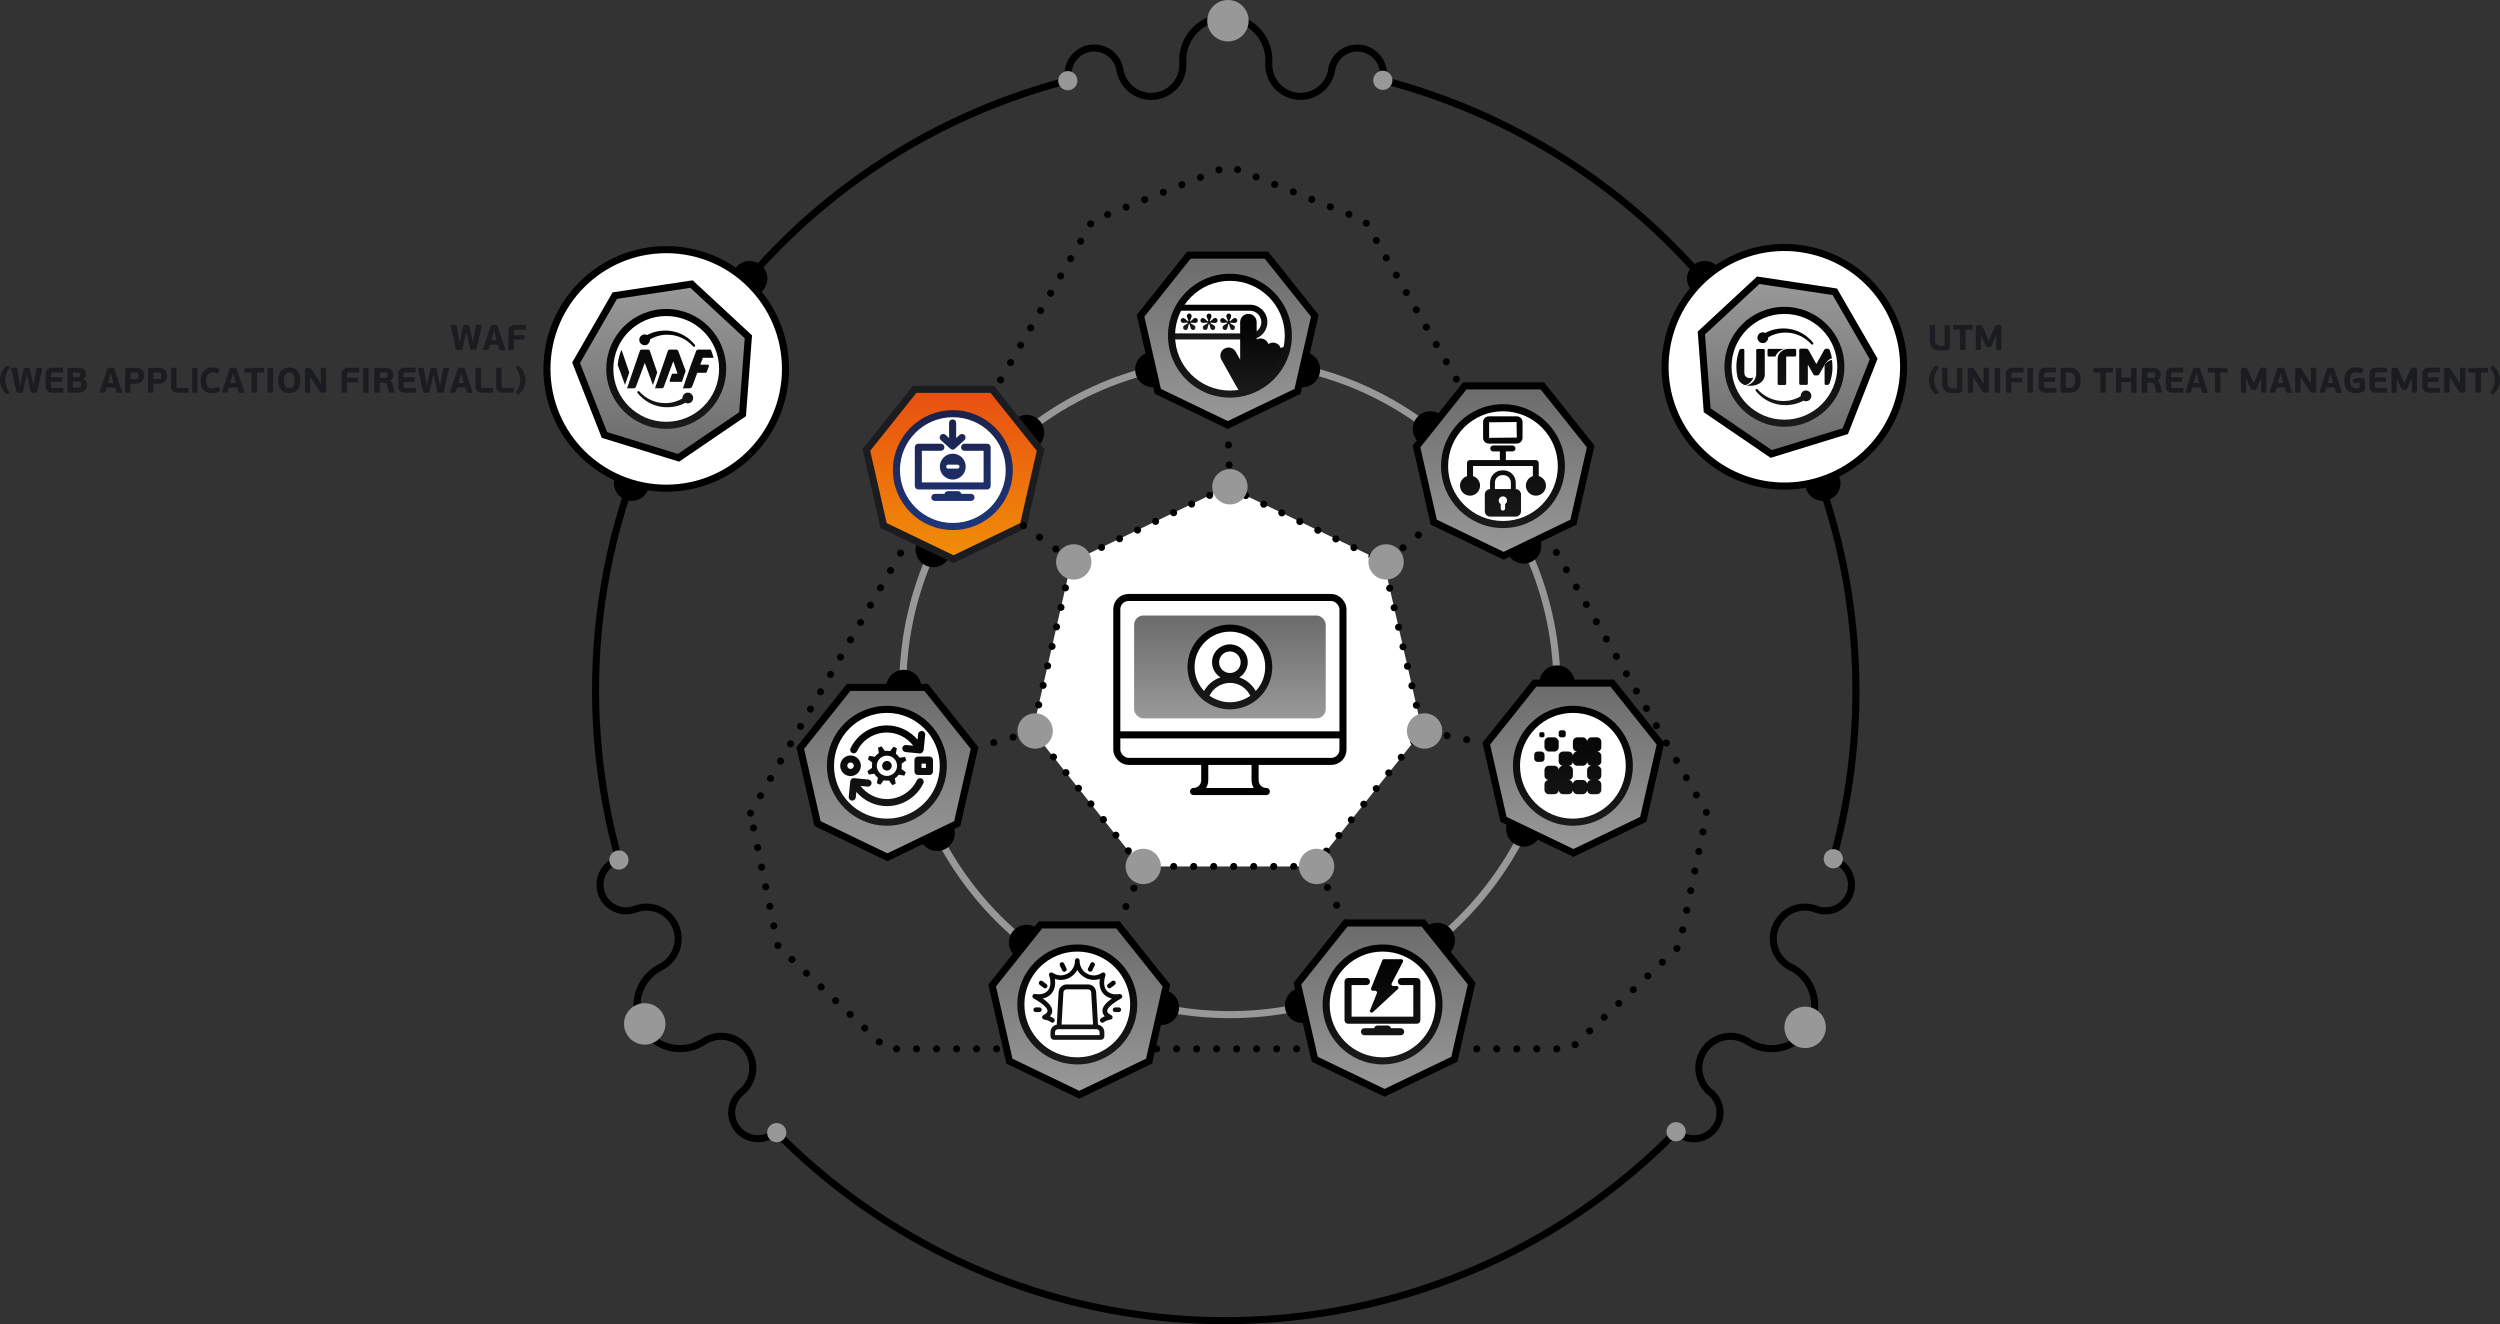 <?xml version="1.0" encoding="UTF-8"?><svg id="_Слой_2" xmlns="http://www.w3.org/2000/svg" xmlns:xlink="http://www.w3.org/1999/xlink" viewBox="0 0 353.6 187.3"><rect x="0" y="0" width="353.6" height="187.3" fill="#333333" stroke="none"/><defs><style>.cls-1{fill:#1b1c20;}.cls-2{fill:url(#_Безымянный_градиент_68-34);}.cls-3,.cls-4,.cls-5,.cls-6{fill:#fff;}.cls-7,.cls-8,.cls-9,.cls-10,.cls-11,.cls-12,.cls-13,.cls-14,.cls-15,.cls-5,.cls-16,.cls-6,.cls-17,.cls-18{stroke:#000;}.cls-7,.cls-9,.cls-19,.cls-13,.cls-20,.cls-17{fill:none;}.cls-7,.cls-19,.cls-13,.cls-6{stroke-linejoin:round;}.cls-21{fill:url(#_Безымянный_градиент_68-14);}.cls-8{fill:url(#_Безымянный_градиент_61-5);}.cls-8,.cls-9,.cls-10,.cls-11,.cls-22,.cls-12,.cls-14,.cls-15,.cls-5,.cls-16,.cls-17,.cls-18{stroke-miterlimit:10;}.cls-23{fill:url(#_Безымянный_градиент_68-30);}.cls-23,.cls-24,.cls-4,.cls-25,.cls-26,.cls-27,.cls-28,.cls-29,.cls-30,.cls-31,.cls-32,.cls-33{fill-rule:evenodd;}.cls-24{fill:url(#_Безымянный_градиент_30-5);}.cls-34{fill:url(#_Безымянный_градиент_68);}.cls-35{fill:url(#_Безымянный_градиент_30-4);}.cls-36{fill:url(#_Безымянный_градиент_68-9);}.cls-37{fill:url(#_Безымянный_градиент_68-4);}.cls-38{fill:#989898;}.cls-39{fill:url(#_Безымянный_градиент_68-11);}.cls-40{fill:url(#_Безымянный_градиент_68-20);}.cls-10{fill:url(#_Безымянный_градиент_61);}.cls-41{fill:url(#_Безымянный_градиент_68-23);}.cls-25{fill:url(#_Безымянный_градиент_68-52);}.cls-42{fill:url(#_Безымянный_градиент_68-38);}.cls-43{fill:url(#_Безымянный_градиент_68-13);}.cls-11{fill:url(#_Безымянный_градиент_61-3);}.cls-44{fill:url(#_Безымянный_градиент_68-31);}.cls-22{fill:url(#_Безымянный_градиент_20);stroke:#1b1c20;}.cls-45{fill:url(#_Безымянный_градиент_61-9);}.cls-46{fill:url(#_Безымянный_градиент_68-24);}.cls-26{fill:url(#_Безымянный_градиент_68-50);}.cls-47{fill:url(#_Безымянный_градиент_68-43);}.cls-19{stroke:#989898;}.cls-19,.cls-13,.cls-6,.cls-17{stroke-linecap:round;}.cls-12{fill:url(#_Безымянный_градиент_61-8);}.cls-48{fill:url(#_Безымянный_градиент_68-53);}.cls-49{fill:url(#_Безымянный_градиент_30-2);}.cls-50{fill:url(#_Безымянный_градиент_68-22);}.cls-27{fill:url(#_Безымянный_градиент_68-45);}.cls-51{fill:url(#_Безымянный_градиент_68-32);}.cls-52{fill:url(#_Безымянный_градиент_68-16);}.cls-14{fill:url(#_Безымянный_градиент_61-2);}.cls-53{fill:url(#_Безымянный_градиент_68-51);}.cls-28{fill:url(#_Безымянный_градиент_68-26);}.cls-54{fill:url(#_Безымянный_градиент_68-7);}.cls-55{fill:url(#_Безымянный_градиент_68-15);}.cls-56{fill:url(#_Безымянный_градиент_68-44);}.cls-57{fill:url(#_Безымянный_градиент_30);}.cls-15{fill:url(#_Безымянный_градиент_61-6);}.cls-58{fill:url(#_Безымянный_градиент_68-25);}.cls-59{fill:url(#_Безымянный_градиент_68-47);}.cls-60{fill:url(#_Безымянный_градиент_68-37);}.cls-61{fill:url(#_Безымянный_градиент_68-21);}.cls-62{fill:url(#_Безымянный_градиент_68-12);}.cls-63{fill:url(#_Безымянный_градиент_68-42);}.cls-64{fill:url(#_Безымянный_градиент_68-3);}.cls-65{fill:url(#_Безымянный_градиент_68-33);}.cls-29{fill:url(#_Безымянный_градиент_68-29);}.cls-66{fill:url(#_Безымянный_градиент_68-8);}.cls-67{fill:url(#_Безымянный_градиент_68-5);}.cls-68{fill:url(#_Безымянный_градиент_30-3);}.cls-69{fill:url(#_Безымянный_градиент_68-19);}.cls-30{fill:url(#_Безымянный_градиент_68-48);}.cls-70{fill:url(#_Безымянный_градиент_68-2);}.cls-71{fill:url(#_Безымянный_градиент_68-17);}.cls-16{fill:url(#_Безымянный_градиент_61-7);}.cls-31{fill:url(#_Безымянный_градиент_68-46);}.cls-72{fill:url(#_Безымянный_градиент_68-27);}.cls-73{fill:url(#_Безымянный_градиент_68-41);}.cls-74{fill:url(#_Безымянный_градиент_68-39);}.cls-6,.cls-17{stroke-dasharray:0 0 0 2.83;}.cls-32{fill:url(#_Безымянный_градиент_68-49);}.cls-75{fill:url(#_Безымянный_градиент_68-10);}.cls-76{fill:url(#_Безымянный_градиент_68-18);}.cls-33{fill:url(#_Безымянный_градиент_68-28);}.cls-77{fill:url(#_Безымянный_градиент_68-6);}.cls-78{fill:url(#_Безымянный_градиент_68-36);}.cls-18{fill:url(#_Безымянный_градиент_61-4);}.cls-79{fill:url(#_Безымянный_градиент_68-35);}.cls-80{fill:url(#_Безымянный_градиент_68-40);}</style><linearGradient id="_Безымянный_градиент_61" x1="15.69" y1="687.15" x2="15.69" y2="711.72" gradientTransform="translate(109.36 -646.97) rotate(-180) scale(1 -1)" gradientUnits="userSpaceOnUse"><stop offset="0" stop-color="#999"/><stop offset="1" stop-color="#6b6b6b"/></linearGradient><linearGradient id="_Безымянный_градиент_61-2" x1="-143.47" y1="686.61" x2="-143.47" y2="711.18" xlink:href="#_Безымянный_градиент_61"/><linearGradient id="_Безымянный_градиент_68" x1="411.28" y1="37.6" x2="411.28" y2="53.01" gradientTransform="translate(-158.89 97.33) scale(1 -1)" gradientUnits="userSpaceOnUse"><stop offset="0" stop-color="#1a1a1a"/><stop offset="1" stop-color="#000"/></linearGradient><linearGradient id="_Безымянный_градиент_68-2" x1="411.42" y1="37.6" x2="411.42" y2="53.01" xlink:href="#_Безымянный_градиент_68"/><linearGradient id="_Безымянный_градиент_68-3" x1="411.14" y1="37.6" x2="411.14" y2="53.01" xlink:href="#_Безымянный_градиент_68"/><linearGradient id="_Безымянный_градиент_68-4" x1="405.67" x2="405.67" xlink:href="#_Безымянный_градиент_68"/><linearGradient id="_Безымянный_градиент_68-5" x1="407.21" x2="407.21" xlink:href="#_Безымянный_градиент_68"/><linearGradient id="_Безымянный_градиент_68-6" x1="410.17" x2="410.17" xlink:href="#_Безымянный_градиент_68"/><linearGradient id="_Безымянный_градиент_68-7" x1="411.63" x2="411.63" xlink:href="#_Безымянный_градиент_68"/><linearGradient id="_Безымянный_градиент_68-8" x1="415.68" x2="415.68" xlink:href="#_Безымянный_градиент_68"/><linearGradient id="_Безымянный_градиент_68-9" x1="417.52" x2="417.52" xlink:href="#_Безымянный_градиент_68"/><linearGradient id="_Безымянный_градиент_68-10" x1="-63.19" y1="36.58" x2="-63.19" y2="51.93" gradientTransform="translate(157.42 96.72) scale(1 -1)" xlink:href="#_Безымянный_градиент_68"/><linearGradient id="_Безымянный_градиент_68-11" x1="-63.05" y1="36.58" x2="-63.05" y2="51.93" gradientTransform="translate(157.42 96.72) scale(1 -1)" xlink:href="#_Безымянный_градиент_68"/><linearGradient id="_Безымянный_градиент_68-12" x1="-63.33" y1="36.58" x2="-63.33" y2="51.93" gradientTransform="translate(157.42 96.72) scale(1 -1)" xlink:href="#_Безымянный_градиент_68"/><linearGradient id="_Безымянный_градиент_68-13" x1="-69.23" y1="36.58" x2="-69.23" y2="51.93" gradientTransform="translate(157.42 96.72) scale(1 -1)" xlink:href="#_Безымянный_градиент_68"/><linearGradient id="_Безымянный_градиент_68-14" x1="-62.61" y1="36.58" x2="-62.61" y2="51.93" gradientTransform="translate(157.42 96.72) scale(1 -1)" xlink:href="#_Безымянный_градиент_68"/><linearGradient id="_Безымянный_градиент_68-15" x1="-66.59" y1="36.58" x2="-66.59" y2="51.93" gradientTransform="translate(157.42 96.72) scale(1 -1)" xlink:href="#_Безымянный_градиент_68"/><linearGradient id="_Безымянный_градиент_68-16" x1="-58.66" y1="36.58" x2="-58.66" y2="51.93" gradientTransform="translate(157.42 96.72) scale(1 -1)" xlink:href="#_Безымянный_градиент_68"/><linearGradient id="_Безымянный_градиент_61-3" x1="173.65" y1="127.78" x2="173.65" y2="151.8" gradientTransform="translate(0 187.89) scale(1 -1)" xlink:href="#_Безымянный_градиент_61"/><linearGradient id="_Безымянный_градиент_20" x1="134.86" y1="108.8" x2="134.86" y2="132.82" gradientTransform="translate(0 187.89) scale(1 -1)" gradientUnits="userSpaceOnUse"><stop offset="0" stop-color="#f18e07"/><stop offset="1" stop-color="#e84f11"/></linearGradient><linearGradient id="_Безымянный_градиент_61-4" x1="125.51" y1="66.64" x2="125.51" y2="90.66" gradientTransform="translate(0 187.89) scale(1 -1)" xlink:href="#_Безымянный_градиент_61"/><linearGradient id="_Безымянный_градиент_61-5" x1="152.65" y1="33.05" x2="152.65" y2="57.07" gradientTransform="translate(0 187.89) scale(1 -1)" xlink:href="#_Безымянный_градиент_61"/><linearGradient id="_Безымянный_градиент_61-6" x1="195.83" y1="33.32" x2="195.83" y2="57.34" gradientTransform="translate(0 187.89) scale(1 -1)" xlink:href="#_Безымянный_градиент_61"/><linearGradient id="_Безымянный_градиент_61-7" x1="222.54" y1="67.25" x2="222.54" y2="91.27" gradientTransform="translate(0 187.89) scale(1 -1)" xlink:href="#_Безымянный_градиент_61"/><linearGradient id="_Безымянный_градиент_61-8" x1="212.67" y1="109.28" x2="212.67" y2="133.31" gradientTransform="translate(0 187.89) scale(1 -1)" xlink:href="#_Безымянный_градиент_61"/><linearGradient id="_Безымянный_градиент_30" x1="134.77" y1="113.43" x2="134.77" y2="129.09" gradientTransform="translate(0 187.89) scale(1 -1)" gradientUnits="userSpaceOnUse"><stop offset="0" stop-color="#1e367a"/><stop offset="1" stop-color="#1d224a"/></linearGradient><linearGradient id="_Безымянный_градиент_30-2" x1="134.76" x2="134.76" xlink:href="#_Безымянный_градиент_30"/><linearGradient id="_Безымянный_градиент_30-3" x1="134.78" x2="134.78" xlink:href="#_Безымянный_градиент_30"/><linearGradient id="_Безымянный_градиент_30-4" x1="134.76" x2="134.76" xlink:href="#_Безымянный_градиент_30"/><linearGradient id="_Безымянный_градиент_30-5" x1="134.76" x2="134.76" xlink:href="#_Безымянный_градиент_30"/><linearGradient id="_Безымянный_градиент_68-17" x1="212.57" y1="113.73" x2="212.57" y2="129.74" gradientTransform="translate(0 187.89) scale(1 -1)" xlink:href="#_Безымянный_градиент_68"/><linearGradient id="_Безымянный_градиент_68-18" x1="212.58" y1="113.73" x2="212.58" y2="129.74" gradientTransform="translate(0 187.89) scale(1 -1)" xlink:href="#_Безымянный_градиент_68"/><linearGradient id="_Безымянный_градиент_68-19" x1="212.56" y1="113.73" x2="212.56" y2="129.74" gradientTransform="translate(0 187.89) scale(1 -1)" xlink:href="#_Безымянный_градиент_68"/><linearGradient id="_Безымянный_градиент_68-20" x1="212.58" y1="113.73" x2="212.58" y2="129.74" gradientTransform="translate(0 187.89) scale(1 -1)" xlink:href="#_Безымянный_градиент_68"/><linearGradient id="_Безымянный_градиент_68-21" x1="222.47" y1="71.62" x2="222.47" y2="87.07" gradientTransform="translate(0 187.89) scale(1 -1)" xlink:href="#_Безымянный_градиент_68"/><linearGradient id="_Безымянный_градиент_68-22" x1="219.45" y1="71.62" x2="219.45" y2="87.07" gradientTransform="translate(0 187.89) scale(1 -1)" xlink:href="#_Безымянный_градиент_68"/><linearGradient id="_Безымянный_градиент_68-23" x1="218.09" y1="71.62" x2="218.09" y2="87.07" gradientTransform="translate(0 187.89) scale(1 -1)" xlink:href="#_Безымянный_градиент_68"/><linearGradient id="_Безымянный_градиент_68-24" x1="217.73" y1="71.62" x2="217.73" y2="87.07" gradientTransform="translate(0 187.89) scale(1 -1)" xlink:href="#_Безымянный_градиент_68"/><linearGradient id="_Безымянный_градиент_68-25" x1="220.96" y1="71.62" x2="220.96" y2="87.07" gradientTransform="translate(0 187.89) scale(1 -1)" xlink:href="#_Безымянный_градиент_68"/><linearGradient id="_Безымянный_градиент_68-26" x1="222.47" y1="71.62" x2="222.47" y2="87.07" gradientTransform="translate(0 187.89) scale(1 -1)" xlink:href="#_Безымянный_градиент_68"/><linearGradient id="_Безымянный_градиент_68-27" x1="195.55" y1="37.56" x2="195.55" y2="53.49" gradientTransform="translate(0 187.89) scale(1 -1)" xlink:href="#_Безымянный_градиент_68"/><linearGradient id="_Безымянный_градиент_68-28" x1="195.53" y1="37.56" x2="195.53" y2="53.49" gradientTransform="translate(0 187.89) scale(1 -1)" xlink:href="#_Безымянный_градиент_68"/><linearGradient id="_Безымянный_градиент_68-29" x1="195.55" y1="37.56" x2="195.55" y2="53.49" gradientTransform="translate(0 187.89) scale(1 -1)" xlink:href="#_Безымянный_градиент_68"/><linearGradient id="_Безымянный_градиент_68-30" x1="196.11" y1="37.56" x2="196.11" y2="53.49" gradientTransform="translate(0 187.89) scale(1 -1)" xlink:href="#_Безымянный_градиент_68"/><linearGradient id="_Безымянный_градиент_68-31" x1="152.39" y1="37.83" x2="152.39" y2="53.53" gradientTransform="translate(0 187.89) scale(1 -1)" xlink:href="#_Безымянный_градиент_68"/><linearGradient id="_Безымянный_градиент_68-32" x1="152.38" y1="37.83" x2="152.38" y2="53.53" gradientTransform="translate(0 187.89) scale(1 -1)" xlink:href="#_Безымянный_градиент_68"/><linearGradient id="_Безымянный_градиент_68-33" x1="150.37" y1="37.83" x2="150.37" y2="53.53" gradientTransform="translate(0 187.89) scale(1 -1)" xlink:href="#_Безымянный_градиент_68"/><linearGradient id="_Безымянный_градиент_68-34" x1="154.37" y1="37.83" x2="154.37" y2="53.53" gradientTransform="translate(0 187.89) scale(1 -1)" xlink:href="#_Безымянный_градиент_68"/><linearGradient id="_Безымянный_градиент_68-35" x1="147.54" y1="37.83" x2="147.54" y2="53.53" gradientTransform="translate(0 187.89) scale(1 -1)" xlink:href="#_Безымянный_градиент_68"/><linearGradient id="_Безымянный_градиент_68-36" x1="157.2" y1="37.83" x2="157.2" y2="53.53" gradientTransform="translate(0 187.89) scale(1 -1)" xlink:href="#_Безымянный_градиент_68"/><linearGradient id="_Безымянный_градиент_68-37" x1="146.75" y1="37.83" x2="146.75" y2="53.53" gradientTransform="translate(0 187.89) scale(1 -1)" xlink:href="#_Безымянный_градиент_68"/><linearGradient id="_Безымянный_градиент_68-38" x1="157.98" y1="37.83" x2="157.98" y2="53.53" gradientTransform="translate(0 187.89) scale(1 -1)" xlink:href="#_Безымянный_градиент_68"/><linearGradient id="_Безымянный_градиент_68-39" x1="152.37" y1="37.83" x2="152.37" y2="53.53" gradientTransform="translate(0 187.89) scale(1 -1)" xlink:href="#_Безымянный_градиент_68"/><linearGradient id="_Безымянный_градиент_68-40" x1="125.44" y1="71.57" x2="125.44" y2="87.01" gradientTransform="translate(0 187.89) scale(1 -1)" xlink:href="#_Безымянный_градиент_68"/><linearGradient id="_Безымянный_градиент_68-41" x1="125.34" y1="71.57" x2="125.34" y2="87.01" gradientTransform="translate(0 187.89) scale(1 -1)" xlink:href="#_Безымянный_градиент_68"/><linearGradient id="_Безымянный_градиент_68-42" x1="125.56" y1="71.57" x2="125.56" y2="87.01" gradientTransform="translate(0 187.89) scale(1 -1)" xlink:href="#_Безымянный_градиент_68"/><linearGradient id="_Безымянный_градиент_68-43" x1="130.65" y1="71.57" x2="130.65" y2="87.01" gradientTransform="translate(0 187.89) scale(1 -1)" xlink:href="#_Безымянный_градиент_68"/><linearGradient id="_Безымянный_градиент_68-44" x1="120.3" y1="71.57" x2="120.3" y2="87.01" gradientTransform="translate(0 187.89) scale(1 -1)" xlink:href="#_Безымянный_градиент_68"/><linearGradient id="_Безымянный_градиент_68-45" x1="125.44" y1="71.57" x2="125.44" y2="87.01" gradientTransform="translate(0 187.89) scale(1 -1)" xlink:href="#_Безымянный_градиент_68"/><linearGradient id="_Безымянный_градиент_68-46" x1="125.45" y1="71.57" x2="125.45" y2="87.01" gradientTransform="translate(0 187.89) scale(1 -1)" xlink:href="#_Безымянный_градиент_68"/><linearGradient id="_Безымянный_градиент_61-9" x1="173.96" y1="86.28" x2="173.96" y2="100.83" gradientTransform="translate(0 187.89) scale(1 -1)" xlink:href="#_Безымянный_градиент_61"/><linearGradient id="_Безымянный_градиент_68-47" x1="173.95" y1="87.92" x2="173.95" y2="98.91" gradientTransform="translate(0 187.89) scale(1 -1)" xlink:href="#_Безымянный_градиент_68"/><linearGradient id="_Безымянный_градиент_68-48" x1="168.21" y1="141.57" x2="168.21" y2="143.26" gradientTransform="translate(0 187.89) scale(1 -1)" xlink:href="#_Безымянный_градиент_68"/><linearGradient id="_Безымянный_градиент_68-49" x1="171" y1="141.57" x2="171" y2="143.26" gradientTransform="translate(0 187.89) scale(1 -1)" xlink:href="#_Безымянный_градиент_68"/><linearGradient id="_Безымянный_градиент_68-50" x1="173.79" y1="141.22" x2="173.79" y2="143.55" gradientTransform="translate(0 187.89) scale(1 -1)" xlink:href="#_Безымянный_градиент_68"/><linearGradient id="_Безымянный_градиент_68-51" x1="172.47" y1="139.88" x2="172.47" y2="144.79" gradientTransform="translate(0 187.89) scale(1 -1)" xlink:href="#_Безымянный_градиент_68"/><linearGradient id="_Безымянный_градиент_68-52" x1="177.34" y1="132.29" x2="177.34" y2="143.5" gradientTransform="translate(0 187.89) scale(1 -1)" xlink:href="#_Безымянный_градиент_68"/><linearGradient id="_Безымянный_градиент_68-53" x1="173.96" y1="131.65" x2="173.96" y2="149.17" gradientTransform="translate(0 187.89) scale(1 -1)" xlink:href="#_Безымянный_градиент_68"/></defs><g id="_Слой_2-2"><g id="_1_контур"><g><path class="cls-13" d="M253.63,136.95c2.91,1.68,3.91,5.41,2.22,8.33-1.68,2.91-5.41,3.91-8.32,2.23l-.53-.33c-2.14-1.24-4.88-.51-6.12,1.64-1.07,1.86-.65,4.17,.87,5.56l.38,.31c1.21,1.15,1.53,3.02,.65,4.53-1.02,1.77-3.28,2.37-5.05,1.35-.25-.14-.48-.31-.68-.51-27.78,28.39-72.24,35.56-108.23,14.78-7.18-4.14-13.57-9.14-19.1-14.78-.19,.19-.42,.37-.68,.51-1.76,1.01-4.03,.41-5.05-1.36-.9-1.55-.54-3.48,.75-4.62,0,0,.01-.02,.02-.02,.07-.05,.13-.11,.2-.17,1.57-1.38,2-3.72,.91-5.59-1.23-2.14-3.97-2.88-6.11-1.63-.05,.03-.1,.06-.14,.09-.04,.02-.07,.05-.11,.07-.03,.02-.07,.04-.11,.07-.05,.03-.11,.07-.16,.09-2.92,1.69-6.65,.69-8.33-2.22-1.68-2.92-.68-6.65,2.23-8.33,.05-.03,.11-.07,.17-.09,.07-.04,.13-.07,.2-.11,.06-.02,.12-.06,.17-.09,2.15-1.24,2.88-3.97,1.64-6.12-1.12-1.95-3.49-2.73-5.53-1.92-1.64,.59-3.52-.07-4.43-1.63-1.02-1.77-.41-4.03,1.36-5.05,.25-.14,.52-.26,.8-.34-6.2-22.26-3.8-46.9,8.67-68.49,12.47-21.6,32.61-36,54.99-41.76-.07-.27-.1-.57-.11-.86,0-2.03,1.65-3.7,3.69-3.7,1.81,0,3.31,1.3,3.63,3.02,.33,2.17,2.19,3.83,4.44,3.83,2.47,0,4.48-2.01,4.48-4.48l-.03-.62c0-3.37,2.72-6.1,6.1-6.1s6.09,2.73,6.09,6.1l-.02,.61c0,2.47,2.01,4.48,4.48,4.48,2.16,0,3.96-1.52,4.39-3.56v-.03c0-.08,.03-.17,.04-.25,0-.02,0-.04,0-.04,.34-1.69,1.84-2.96,3.62-2.95,2.03,0,3.7,1.66,3.7,3.69,0,.29-.03,.57-.1,.84,7.65,1.97,15.17,5.01,22.35,9.15,35.99,20.78,52.01,62.86,41.3,101.12,.13,.04,.25,.08,.38,.13,.14,.06,.27,.13,.41,.2,1.77,1.02,2.38,3.28,1.36,5.05-.9,1.55-2.74,2.21-4.36,1.67-.03,0-.04-.02-.07-.03-2.03-.82-4.42-.03-5.54,1.92-1.24,2.14-.5,4.88,1.64,6.12l.55,.28h.03Z"/><polygon class="cls-17" points="106.15 115 130.34 73.1 154.53 31.21 173.78 23.47 193.04 31.21 217.23 73.1 241.41 115 237.51 133.85 222.16 148.35 173.78 148.35 125.41 148.35 110.05 133.85 106.15 115"/><g><circle cx="241.11" cy="39.41" r="2.5"/><circle cx="257.82" cy="68.35" r="2.5"/></g><g><circle cx="89.34" cy="68.35" r="2.5"/><circle cx="106.04" cy="39.41" r="2.5"/></g><circle class="cls-5" cx="94.23" cy="52.18" r="16.87"/><circle class="cls-5" cx="252.39" cy="51.88" r="16.87" transform="translate(143.91 285.6) rotate(-76.72)"/><polygon class="cls-10" points="81.48 51.31 85.49 61.52 95.97 64.75 105.03 58.58 105.85 47.64 97.81 40.18 86.96 41.81 81.48 51.31"/><polygon class="cls-14" points="259.52 41.27 248.68 39.64 240.64 47.1 241.46 58.03 250.52 64.21 261 60.98 265.01 50.77 259.52 41.27"/><g><circle class="cls-38" cx="255.32" cy="145.31" r="2.93"/><circle class="cls-38" cx="259.3" cy="121.46" r="1.36"/><circle class="cls-38" cx="237.07" cy="160.07" r="1.36"/></g><g><circle class="cls-38" cx="173.68" cy="2.93" r="2.93"/><circle class="cls-38" cx="151.03" cy="11.41" r="1.36"/><circle class="cls-38" cx="195.59" cy="11.36" r="1.36"/></g><g><circle class="cls-38" cx="91.19" cy="144.82" r="2.93"/><circle class="cls-38" cx="109.86" cy="160.2" r="1.36"/><circle class="cls-38" cx="87.54" cy="121.64" r="1.36"/></g><circle class="cls-3" cx="94.23" cy="52.18" r="7.98"/><circle class="cls-3" cx="252.39" cy="51.88" r="7.98"/><g><path class="cls-34" d="M252.39,60.36c-4.67,0-8.48-3.8-8.48-8.48s3.8-8.48,8.48-8.48,8.48,3.8,8.48,8.48-3.8,8.48-8.48,8.48Zm0-15.96c-4.12,0-7.48,3.35-7.48,7.48s3.35,7.48,7.48,7.48,7.48-3.35,7.48-7.48-3.35-7.48-7.48-7.48Z"/><g id="_Слой_1-2"><g><path class="cls-70" d="M249.79,48.36c.22-.16,.32-.41,.31-.66,.33-.2,.69-.35,1.06-.46,.58-.18,1.19-.23,1.8-.18s1.21,.22,1.76,.5c.55,.28,1.05,.66,1.47,1.13h0c.06,.07,.16,.07,.23,.02,.07-.06,.08-.16,.03-.23-.42-.52-.93-.97-1.52-1.31-.58-.34-1.24-.56-1.91-.66-.67-.09-1.37-.07-2.04,.09-.45,.1-.89,.27-1.3,.49-.25-.13-.56-.12-.8,.06-.34,.25-.41,.73-.16,1.07s.73,.41,1.07,.16h0v-.02Z"/><path class="cls-64" d="M254.99,55.4c-.22,.16-.32,.41-.31,.66-.33,.2-.69,.35-1.06,.46-.58,.18-1.19,.23-1.8,.18s-1.21-.22-1.76-.5c-.55-.28-1.05-.66-1.47-1.13h0c-.06-.07-.16-.07-.23-.02-.07,.06-.08,.16-.03,.23,.42,.52,.93,.97,1.51,1.31s1.24,.56,1.91,.66c.67,.09,1.37,.07,2.04-.09,.45-.1,.89-.27,1.3-.49,.25,.13,.56,.12,.8-.06,.34-.25,.41-.73,.16-1.07s-.73-.41-1.07-.16h0v.02Z"/><path class="cls-37" d="M247.99,53.4c-.18,.52-.6,.93-1.14,1.08h0c-.57-.15-1-.63-1.12-1.21-.09-.45-.14-.91-.14-1.39,0-.81,.14-1.58,.4-2.3,.05-.15,.19-.24,.35-.24h.16c.14,0,.22,.05,.22,.22v3.15c0,.49,.32,.77,.83,.77,.17,0,.32-.03,.44-.09h0Z"/><path class="cls-67" d="M249.61,52.89v-3.32c0-.18-.09-.22-.22-.22h-.77c-.14,0-.22,.05-.22,.22v3.27c0,.83-.59,1.52-1.38,1.68,.18,.04,.36,.05,.54,.05,.92,0,2.06-.46,2.06-1.68h0Z"/><path class="cls-77" d="M252.55,49.34h-2.33c-.18,0-.22,.09-.22,.22v.64c0,.14,.05,.23,.22,.23h.89c.23-.6,.78-1.03,1.43-1.09h.01Z"/><path class="cls-54" d="M251.65,54.45h.77c.14,0,.22-.05,.22-.23v-3.79h1.19c.18,0,.22-.09,.22-.23v-.64c0-.14-.05-.22-.22-.22h-.97c-.44,.04-.82,.25-1.1,.55-.22,.24-.33,.56-.33,.89v3.44c0,.18,.09,.23,.22,.23h0Z"/><path class="cls-66" d="M258.15,51.46s-.05,.09-.07,.13h0l-.14,.25-.63,1.1c-.04,.06-.11,.16-.22,.16h-.39c-.12,0-.18-.1-.22-.16l-.78-1.36v2.63c0,.18-.08,.23-.22,.23h-.77c-.14,0-.23-.05-.23-.23v-4.66c0-.14,.05-.23,.23-.23h.77c.26,0,.3,.17,.36,.26l1.06,1.91,1.07-1.91c.05-.09,.09-.26,.35-.26h.14c.15,0,.29,.09,.35,.24,.13,.36,.23,.73,.3,1.11-.38,.13-.73,.4-.94,.78h-.02Z"/><path class="cls-36" d="M259.19,51.88c0,.82-.14,1.6-.41,2.33-.05,.14-.19,.24-.35,.24h-.13c-.14,0-.23-.05-.23-.23v-2.63c.25-.37,.63-.61,1.04-.69,.05,.32,.07,.65,.07,.98h.01Z"/></g></g></g><g><path class="cls-75" d="M94.23,60.66c-4.67,0-8.48-3.8-8.48-8.48s3.8-8.48,8.48-8.48,8.48,3.8,8.48,8.48-3.8,8.48-8.48,8.48Zm0-15.96c-4.12,0-7.48,3.35-7.48,7.48s3.35,7.48,7.48,7.48,7.48-3.35,7.48-7.48-3.35-7.48-7.48-7.48Z"/><g id="_Слой_1-2-2"><g><path class="cls-39" d="M91.63,48.66c.22-.16,.32-.41,.31-.66,.33-.2,.69-.35,1.06-.46,.58-.18,1.19-.23,1.8-.18s1.21,.22,1.76,.5,1.05,.66,1.47,1.13h0c.06,.07,.16,.07,.23,.02,.07-.06,.08-.16,.03-.23-.42-.52-.93-.97-1.51-1.31s-1.24-.56-1.91-.66c-.67-.09-1.37-.07-2.04,.09-.45,.1-.89,.27-1.3,.49-.25-.13-.56-.12-.8,.06-.34,.25-.41,.73-.16,1.07s.73,.41,1.07,.16h0v-.02Z"/><path class="cls-62" d="M96.83,55.7c-.22,.16-.32,.41-.31,.66-.33,.2-.69,.35-1.06,.46-.58,.18-1.19,.23-1.8,.18s-1.21-.22-1.76-.5-1.05-.66-1.47-1.13h0c-.06-.07-.16-.07-.23-.02-.07,.06-.08,.16-.03,.23,.42,.52,.93,.97,1.51,1.31s1.24,.56,1.91,.66c.67,.09,1.37,.07,2.04-.09,.45-.1,.89-.27,1.3-.49,.25,.13,.56,.12,.8-.06,.34-.25,.41-.73,.16-1.07s-.73-.41-1.07-.16h0v.02Z"/><path class="cls-43" d="M89,52.69l-.6,1.74-1.03-2.8c.06-.74,.24-1.46,.51-2.12,.04,.04,.07,.09,.1,.18l1.02,2.99h0Z"/><path class="cls-21" d="M95.02,52.96l-.31,.83c-.04,.11,.04,.22,.15,.22h1.59l.53-1.54-1.02-2.76c-.07-.16-.15-.25-.31-.26h-.89c-.18,0-.25,.05-.32,.25l-1.26,3.66h0l-.54,1.56h.93c.18,0,.27-.08,.34-.26l1.32-3.57,.6,1.76h-.67c-.07,0-.13,.04-.16,.11h.02Z"/><path class="cls-55" d="M92.36,54.43l.6-1.74-1.02-2.99c-.04-.13-.09-.2-.16-.23-.03,0-.06-.02-.11-.02h-.92s-.08,0-.11,.02c-.08,.03-.12,.1-.16,.23l-.7,2.03h0l-1.09,3.2h.93c.18,0,.27-.08,.34-.26l1.24-3.35,1.15,3.12h.01Z"/><path class="cls-52" d="M100.26,51.81l-.3,.81c-.03,.07-.09,.11-.16,.11h-1.18l-.69,1.88c-.07,.19-.25,.32-.46,.32h-.88l1.08-3.16,.79-2.12c.04-.11,.16-.2,.27-.2h1.81c.16,.37,.29,.76,.39,1.16h-1.52l-.36,.97h1.05c.12,0,.2,.12,.16,.22h0Z"/></g></g></g><circle class="cls-19" cx="173.96" cy="97.24" r="46.27"/><g><circle cx="163.06" cy="52.27" r="2.5"/><circle cx="184.22" cy="52.27" r="2.5"/></g><g><circle cx="132" cy="77.72" r="2.5"/><circle cx="145.19" cy="61.18" r="2.5"/></g><g><circle cx="132.54" cy="117.87" r="2.5"/><circle cx="127.83" cy="97.24" r="2.5"/></g><g><circle cx="164.27" cy="142.48" r="2.5"/><circle cx="145.2" cy="133.3" r="2.5"/></g><g><circle cx="203.29" cy="133.02" r="2.5"/><circle cx="184.23" cy="142.2" r="2.5"/></g><g><circle cx="220.23" cy="96.61" r="2.5"/><circle cx="215.52" cy="117.24" r="2.5"/></g><g><circle cx="202.32" cy="60.67" r="2.5"/><circle cx="215.51" cy="77.21" r="2.5"/></g><polygon class="cls-6" points="161.36 122.55 146.07 103.39 151.53 79.48 173.62 68.85 195.71 79.48 201.16 103.39 185.87 122.55 161.36 122.55"/><polygon class="cls-11" points="168.16 36.09 161.32 44.66 163.76 55.35 173.65 60.11 183.53 55.35 185.97 44.66 179.13 36.09 168.16 36.09"/><polygon class="cls-22" points="122.54 63.64 124.98 74.33 134.86 79.09 144.74 74.33 147.18 63.64 140.34 55.07 129.37 55.07 122.54 63.64"/><polygon class="cls-18" points="115.63 116.49 125.51 121.25 135.39 116.49 137.84 105.8 131 97.23 120.03 97.23 113.19 105.8 115.63 116.49"/><polygon class="cls-8" points="152.65 154.84 162.53 150.09 164.97 139.39 158.13 130.82 147.16 130.82 140.33 139.39 142.77 150.09 152.65 154.84"/><polygon class="cls-15" points="205.71 149.82 208.15 139.12 201.31 130.55 190.35 130.55 183.51 139.12 185.95 149.82 195.83 154.57 205.71 149.82"/><polygon class="cls-16" points="234.86 105.19 228.03 96.62 217.06 96.62 210.22 105.19 212.66 115.89 222.54 120.64 232.42 115.89 234.86 105.19"/><polygon class="cls-12" points="218.15 54.58 207.18 54.58 200.35 63.15 202.79 73.85 212.67 78.61 222.55 73.85 224.99 63.15 218.15 54.58"/><g><line class="cls-9" x1="173.96" y1="95.07" x2="173.96" y2="99.4"/><line class="cls-9" x1="176.12" y1="97.24" x2="171.8" y2="97.24"/></g><path class="cls-4" d="M182.23,47.47c0,.56-.05,1.1-.16,1.62-.65,3.3-3.27,5.89-6.59,6.51-.49,.09-1,.14-1.52,.14-4.39,0-7.99-3.41-8.26-7.73,0-.18-.02-.36-.02-.54,0-.1,0-.21,0-.31,.04-1.15,.31-2.23,.78-3.21,.13-.29,.29-.58,.46-.85,1.46-2.34,4.06-3.9,7.03-3.9,4.57,0,8.27,3.7,8.27,8.27Z"/><path class="cls-4" d="M172.21,45.31c0-.07-.02-.12-.05-.17s-.08-.09-.13-.12-.11-.04-.18-.04-.13,.02-.19,.07c-.06,.04-.12,.09-.18,.15s-.12,.11-.18,.16-.13,.08-.19,.1c0-.07,0-.13,.04-.19,.02-.06,.05-.13,.08-.19,.03-.06,.06-.13,.08-.19,.02-.06,.04-.13,.04-.19s-.02-.12-.05-.17-.07-.1-.12-.13c-.05-.03-.11-.05-.17-.05s-.12,.02-.18,.05c-.05,.03-.09,.07-.12,.12s-.05,.11-.05,.18c0,.06,0,.12,.04,.18,.02,.06,.05,.12,.08,.19,.03,.06,.06,.13,.08,.19,.02,.06,.03,.12,.03,.18v.03c-.07-.03-.13-.06-.2-.12-.06-.05-.12-.1-.18-.16s-.12-.1-.18-.14-.13-.06-.19-.06-.12,.02-.18,.04c-.05,.03-.09,.07-.12,.12s-.05,.11-.05,.17c0,.07,.02,.13,.05,.18s.08,.09,.13,.12c.06,.03,.11,.05,.18,.05,.09,0,.17,0,.26-.02,.09,0,.17-.02,.26-.02,.05,0,.1,0,.16,.03-.05,.07-.12,.12-.2,.17-.08,.04-.16,.09-.23,.13-.08,.04-.14,.1-.19,.15-.05,.06-.08,.14-.08,.24,0,.09,.03,.17,.1,.23s.14,.09,.23,.1c.09,0,.16-.02,.21-.07,.05-.04,.09-.1,.12-.17s.05-.15,.06-.23c.02-.08,.03-.16,.06-.24,.02-.08,.05-.14,.09-.2,.04,.06,.07,.12,.09,.2,.02,.08,.04,.16,.06,.24s.04,.16,.07,.23c.03,.07,.07,.13,.12,.17,.05,.04,.12,.07,.21,.07s.17-.03,.23-.1c.06-.06,.09-.14,.1-.23,0-.1-.03-.19-.09-.25-.05-.06-.12-.11-.2-.15s-.16-.08-.23-.12c-.08-.04-.14-.1-.18-.17,.02,0,.03-.02,.05-.02h.06c.1,0,.19,0,.28,.02,.09,0,.19,.02,.28,.02,.07,0,.12-.02,.18-.05s.1-.07,.13-.12,.05-.11,.05-.18v-.02Z"/><circle class="cls-20" cx="173.96" cy="47.48" r="8.26"/><circle class="cls-3" cx="134.77" cy="66.49" r="7.98"/><g><path class="cls-57" d="M134.77,74.97c-4.67,0-8.48-3.8-8.48-8.48s3.8-8.48,8.48-8.48,8.48,3.8,8.48,8.48-3.8,8.48-8.48,8.48Zm0-15.96c-4.12,0-7.48,3.35-7.48,7.48s3.35,7.48,7.48,7.48,7.48-3.35,7.48-7.48-3.35-7.48-7.48-7.48Z"/><g><g><path class="cls-49" d="M139.62,62.76h-3.19c-.28,0-.5,.22-.5,.5s.22,.5,.5,.5h2.69v4.47h-8.73v-4.47h2.69c.28,0,.5-.22,.5-.5s-.22-.5-.5-.5h-3.19c-.28,0-.5,.22-.5,.5v5.47c0,.28,.22,.5,.5,.5h9.73c.28,0,.5-.22,.5-.5v-5.47c0-.28-.22-.5-.5-.5Z"/><path class="cls-68" d="M137.34,69.85h-1.37c-.06-.21-.24-.38-.47-.38h-1.44c-.23,0-.42,.16-.47,.38h-1.37c-.28,0-.5,.22-.5,.5s.22,.5,.5,.5h5.12c.28,0,.5-.22,.5-.5s-.22-.5-.5-.5Z"/><path class="cls-35" d="M134.42,63.46s.05,.03,.08,.05c0,0,.03,.02,.04,.03,0,0,0,0,.02,.02h0c.06,.02,.12,.04,.19,.04s.13,0,.19-.04h0s.02,0,.02-.02c.02,0,.03-.02,.04-.03,.03-.02,.05-.03,.08-.05l1.33-1.21c.2-.19,.22-.5,.03-.71-.19-.2-.5-.22-.71-.03l-.49,.45v-2.14c0-.28-.22-.5-.5-.5s-.5,.22-.5,.5v2.14l-.49-.45c-.2-.19-.52-.17-.71,.03s-.17,.52,.03,.71l1.33,1.21h0Z"/></g><path class="cls-24" d="M134.76,64.17c-1.01,0-1.83,.82-1.83,1.83s.82,1.83,1.83,1.83,1.83-.82,1.83-1.83-.82-1.83-1.83-1.83Zm.67,2.11h-1.33c-.16,0-.28-.13-.28-.28s.13-.28,.28-.28h1.33c.16,0,.28,.13,.28,.28s-.13,.28-.28,.28Z"/></g></g><circle class="cls-3" cx="212.58" cy="65.93" r="8.26"/><g><g><path class="cls-71" d="M214.39,69.18v-.91c0-.48-.2-.92-.51-1.24-.32-.32-.76-.51-1.24-.51h-.14c-.48,0-.92,.2-1.24,.51-.32,.32-.51,.76-.51,1.24v.91c-.41,.01-.74,.35-.74,.76v2.37c0,.42,.34,.76,.76,.76h3.6c.42,0,.76-.34,.76-.76v-2.37c0-.42-.34-.76-.75-.76h.01Zm-1.51,2.11v.62c0,.17-.14,.31-.31,.31s-.31-.14-.31-.31v-.62c-.16-.1-.28-.28-.28-.49,0-.32,.26-.59,.59-.59s.59,.26,.59,.59c0,.21-.12,.38-.28,.49Zm.81-2.12h-2.25v-.91c0-.29,.12-.56,.31-.75s.46-.31,.75-.31h.14c.29,0,.56,.12,.75,.31,.19,.19,.31,.46,.31,.75v.91h0Z"/><path class="cls-76" d="M217.64,67.35v-1.86c0-.23-.19-.42-.42-.42h-4.23v-1.22h.94c.23,0,.42-.19,.42-.42s-.19-.42-.42-.42h-2.73c-.23,0-.42,.19-.42,.42s.19,.42,.42,.42h.94v1.22h-4.23c-.23,0-.42,.19-.42,.42v1.86c-.57,.18-.99,.71-.99,1.34,0,.78,.64,1.42,1.42,1.42s1.42-.64,1.42-1.42c0-.63-.42-1.16-.99-1.35v-1.43h8.46v1.43c-.57,.18-.99,.71-.99,1.35,0,.78,.64,1.42,1.42,1.42s1.42-.64,1.42-1.42c0-.63-.42-1.16-.99-1.35h-.03Z"/><path class="cls-69" d="M210.58,62.74h3.96c.45,0,.81-.37,.81-.81v-2.23c0-.45-.36-.81-.81-.81h-3.96c-.45,0-.81,.36-.81,.81v2.23c0,.45,.36,.81,.81,.81Zm.04-3.01l3.88-.04,.04,2.2-3.92,.04v-2.2Z"/></g><path class="cls-40" d="M212.58,74.69c-4.83,0-8.76-3.93-8.76-8.76s3.93-8.76,8.76-8.76,8.76,3.93,8.76,8.76-3.93,8.76-8.76,8.76Zm0-16.52c-4.28,0-7.76,3.48-7.76,7.76s3.48,7.76,7.76,7.76,7.76-3.48,7.76-7.76-3.48-7.76-7.76-7.76Z"/></g><line class="cls-17" x1="210.22" y1="105.19" x2="201.5" y2="103.39"/><line class="cls-17" x1="202.79" y1="73.85" x2="196.05" y2="79.48"/><line class="cls-17" x1="173.65" y1="60.11" x2="173.96" y2="68.85"/><line class="cls-17" x1="144.74" y1="74.33" x2="151.87" y2="79.48"/><line class="cls-17" x1="137.84" y1="105.8" x2="146.41" y2="103.39"/><line class="cls-17" x1="158.13" y1="130.82" x2="161.7" y2="122.55"/><line class="cls-17" x1="190.35" y1="130.55" x2="186.22" y2="122.55"/><circle class="cls-38" cx="173.96" cy="68.85" r="2.5"/><circle class="cls-38" cx="151.87" cy="79.48" r="2.5"/><circle class="cls-38" cx="146.41" cy="103.39" r="2.5"/><circle class="cls-38" cx="161.7" cy="122.55" r="2.5"/><circle class="cls-38" cx="186.22" cy="122.55" r="2.5"/><circle class="cls-38" cx="201.49" cy="103.39" r="2.5"/><circle class="cls-38" cx="196.05" cy="79.48" r="2.5"/><circle class="cls-3" cx="222.47" cy="108.31" r="7.98"/><g><path class="cls-61" d="M222.47,116.79c-4.67,0-8.48-3.8-8.48-8.48s3.8-8.48,8.48-8.48,8.48,3.8,8.48,8.48-3.8,8.48-8.48,8.48Zm0-15.96c-4.12,0-7.48,3.35-7.48,7.48s3.35,7.48,7.48,7.48,7.48-3.35,7.48-7.48-3.35-7.48-7.48-7.48Z"/><g><rect class="cls-50" x="218.45" y="104.29" width="2.01" height="2.01" rx=".62" ry=".62"/><rect class="cls-41" x="217.72" y="103.56" width=".73" height=".73" rx=".22" ry=".22"/><rect class="cls-46" x="217" y="106.3" width="1.46" height="1.46" rx=".45" ry=".45"/><rect class="cls-58" x="220.46" y="103.29" width="1" height="1" rx=".31" ry=".31"/><path class="cls-28" d="M226.49,105.68v-.77c0-.34-.28-.62-.62-.62h-.77c-.34,0-.62,.28-.62,.62,0-.34-.28-.62-.62-.62h-.77c-.34,0-.62,.28-.62,.62v.77c0,.34,.28,.62,.62,.62-.34,0-.62,.28-.62,.62,0-.34-.28-.62-.62-.62h-.77c-.34,0-.62,.28-.62,.62v.77c0,.34,.28,.62,.62,.62-.34,0-.62,.28-.62,.62,0-.34-.28-.62-.62-.62h-.77c-.34,0-.62,.28-.62,.62v.77c0,.34,.28,.62,.62,.62-.34,0-.62,.28-.62,.62v.77c0,.34,.28,.62,.62,.62h.77c.34,0,.62-.28,.62-.62,0,.34,.28,.62,.62,.62h.77c.34,0,.62-.28,.62-.62,0,.34,.28,.62,.62,.62h.77c.34,0,.62-.28,.62-.62,0,.34,.28,.62,.62,.62h.77c.34,0,.62-.28,.62-.62v-.77c0-.34-.28-.62-.62-.62,.34,0,.62-.28,.62-.62v-.77c0-.34-.28-.62-.62-.62,.34,0,.62-.28,.62-.62v-.77c0-.34-.28-.62-.62-.62,.34,0,.62-.28,.62-.62Zm-1.39,4.64c-.34,0-.62,.28-.62,.62,0-.34-.28-.62-.62-.62h-.77c-.34,0-.62,.28-.62,.62,0-.34-.28-.62-.62-.62,.34,0,.62-.28,.62-.62v-.77c0-.34-.28-.62-.62-.62,.34,0,.62-.28,.62-.62,0,.34,.28,.62,.62,.62h.77c.34,0,.62-.28,.62-.62,0,.34,.28,.62,.62,.62-.34,0-.62,.28-.62,.62v.77c0,.34,.28,.62,.62,.62Z"/></g></g><circle class="cls-3" cx="195.55" cy="142.07" r="7.98"/><g><path class="cls-72" d="M195.55,150.55c-4.67,0-8.48-3.8-8.48-8.48s3.8-8.48,8.48-8.48,8.48,3.8,8.48,8.48-3.8,8.48-8.48,8.48Zm0-15.96c-4.12,0-7.48,3.35-7.48,7.48s3.35,7.48,7.48,7.48,7.48-3.35,7.48-7.48-3.35-7.48-7.48-7.48Z"/><g><path class="cls-33" d="M200.4,138.33h-2.19c-.28,0-.5,.22-.5,.5s.22,.5,.5,.5h1.69v4.47h-8.73v-4.47h2.1c.28,0,.5-.22,.5-.5s-.22-.5-.5-.5h-2.6c-.28,0-.5,.22-.5,.5v5.47c0,.28,.22,.5,.5,.5h9.73c.28,0,.5-.22,.5-.5v-5.47c0-.28-.22-.5-.5-.5Z"/><path class="cls-29" d="M198.11,145.43h-1.37c-.06-.21-.24-.38-.47-.38h-1.44c-.23,0-.42,.16-.47,.38h-1.37c-.28,0-.5,.22-.5,.5s.22,.5,.5,.5h5.12c.28,0,.5-.22,.5-.5s-.22-.5-.5-.5Z"/><path class="cls-23" d="M193.77,142.88c-.1,.25,.21,.46,.41,.28l3.53-3.26c.17-.16,.06-.44-.17-.44h-.48c-.19,0-.31-.2-.22-.37l1.59-3.05c.09-.17-.03-.37-.22-.37h-2.46c-.1,0-.2,.06-.24,.16l-1.58,3.95c-.07,.17,.06,.35,.24,.35h.34c.18,0,.3,.18,.24,.35l-.96,2.4h-.02Z"/></g></g><circle class="cls-3" cx="152.37" cy="142.07" r="7.98"/><g><g><path class="cls-44" d="M155.3,144.93l-.26-4.6c-.04-.61-.54-1.09-1.14-1.09h-3.03c-.61,0-1.11,.48-1.14,1.09l-.26,4.6c-.51,.09-.89,.53-.89,1.06v.58c0,.28,.22,.5,.5,.5h6.62c.28,0,.5-.22,.5-.5v-.58c0-.53-.39-.97-.89-1.06h-.01Zm-4.89-4.56c0-.25,.21-.44,.45-.44h3.03c.24,0,.44,.19,.45,.44l.26,4.54h-4.45l.26-4.54h0Zm5.11,6.04h-6.3v-.42c0-.23,.19-.42,.42-.42h5.47c.23,0,.42,.19,.42,.42v.42h0Z"/><path class="cls-51" d="M158.7,140.82c-.05-.15-.21-.24-.36-.22-.82,.12-1.45-.06-1.82-.5-.4-.49-.46-1.26-.17-2.12,.05-.13,0-.28-.11-.37s-.27-.09-.39,0c-.65,.43-1.43,.47-2.09,.11-.65-.35-1.05-1.03-1.06-1.77v-.09c0-.18-.15-.33-.33-.33s-.33,.15-.33,.33v.08c0,.74-.42,1.41-1.06,1.77-.66,.36-1.44,.32-2.09-.11-.12-.08-.27-.07-.39,0-.11,.09-.16,.24-.11,.37,.29,.86,.23,1.64-.17,2.12-.37,.45-1,.62-1.82,.5-.16-.02-.31,.07-.36,.22s0,.32,.15,.4c1.73,.98,1.97,1.53,1.97,1.78s-.32,.46-.58,.59c-.13,.07-.2,.2-.18,.34s.13,.25,.27,.28c.42,.07,.75,.2,.97,.38,.14,.11,.35,.09,.47-.05,.11-.14,.09-.35-.05-.47-.16-.13-.35-.23-.56-.32,.22-.22,.33-.47,.33-.74,0-.55-.42-1.12-1.34-1.77,.52-.11,.95-.35,1.25-.72,.43-.52,.59-1.24,.46-2.05,.69,.23,1.44,.17,2.1-.19,.46-.25,.83-.63,1.08-1.08,.24,.45,.61,.82,1.08,1.08,.66,.36,1.4,.42,2.1,.19-.12,.81,.03,1.53,.46,2.05,.31,.37,.74,.61,1.25,.72-.93,.65-1.36,1.22-1.34,1.77,0,.27,.12,.52,.33,.74-.22,.09-.4,.19-.56,.32-.14,.11-.17,.32-.05,.47,.07,.08,.16,.13,.26,.13,.07,0,.15-.02,.21-.07,.23-.18,.55-.31,.97-.38,.14-.02,.25-.14,.27-.28s-.05-.28-.18-.34c-.26-.13-.58-.34-.58-.59s.24-.8,1.97-1.78c.14-.08,.2-.24,.15-.4h-.02Z"/><path class="cls-65" d="M150.24,137.25c.06,.12,.18,.19,.3,.19,.05,0,.1,0,.14-.03,.17-.08,.24-.28,.16-.44l-.33-.69c-.08-.17-.28-.24-.44-.16-.17,.08-.24,.28-.16,.44l.33,.69Z"/><path class="cls-2" d="M154.06,137.41s.09,.03,.14,.03c.12,0,.24-.07,.3-.19l.33-.69c.08-.17,0-.36-.16-.44s-.36,0-.44,.16l-.33,.69c-.08,.17,0,.36,.16,.44Z"/><path class="cls-79" d="M147.62,139.72c.06,.04,.13,.07,.2,.07,.1,0,.2-.05,.27-.13,.11-.15,.08-.35-.07-.46l-.57-.43c-.15-.11-.35-.08-.46,.07-.11,.15-.08,.35,.07,.46l.57,.43h0Z"/><path class="cls-78" d="M156.91,139.79c.07,0,.14-.02,.2-.07l.57-.43c.15-.11,.18-.32,.07-.46-.11-.15-.32-.18-.46-.07l-.57,.43c-.15,.11-.18,.32-.07,.46,.07,.09,.17,.13,.27,.13h0Z"/><path class="cls-60" d="M147.01,142.49h-.52c-.18,0-.33,.15-.33,.33s.15,.33,.33,.33h.52c.18,0,.33-.15,.33-.33s-.15-.33-.33-.33Z"/><path class="cls-42" d="M158.24,142.49h-.52c-.18,0-.33,.15-.33,.33s.15,.33,.33,.33h.52c.18,0,.33-.15,.33-.33s-.15-.33-.33-.33Z"/></g><path class="cls-74" d="M152.37,150.55c-4.67,0-8.48-3.8-8.48-8.48s3.8-8.48,8.48-8.48,8.48,3.8,8.48,8.48-3.8,8.48-8.48,8.48Zm0-15.96c-4.12,0-7.48,3.35-7.48,7.48s3.35,7.48,7.48,7.48,7.48-3.35,7.48-7.48-3.35-7.48-7.48-7.48Z"/></g><circle class="cls-3" cx="125.45" cy="108.31" r="7.98"/><g><path class="cls-80" d="M125.44,116.79c-4.67,0-8.48-3.8-8.48-8.48s3.8-8.48,8.48-8.48,8.48,3.8,8.48,8.48-3.8,8.48-8.48,8.48Zm0-15.96c-4.12,0-7.48,3.35-7.48,7.48s3.35,7.48,7.48,7.48,7.48-3.35,7.48-7.48-3.35-7.48-7.48-7.48Z"/><g><path class="cls-73" d="M130.36,110.11c-.25-.12-.55-.01-.67,.24-.77,1.62-2.44,2.67-4.25,2.67-1.48,0-2.85-.71-3.73-1.86l1.01,.1c.25,.03,.52-.17,.55-.45,.03-.27-.17-.52-.45-.55l-2.02-.2h-.03s-.07,0-.11,.01c-.03,0-.06,.01-.08,.02-.01,0-.03,0-.04,.01-.02,0-.03,.03-.05,.04-.02,.01-.04,.01-.05,.03-.01,0-.02,.02-.02,.03-.02,.02-.04,.05-.06,.08s-.03,.05-.05,.08c-.01,.03-.02,.06-.03,.09,0,.02-.02,.04-.02,.06l-.22,2.18c-.03,.28,.17,.52,.45,.55h.05c.25,0,.47-.19,.5-.45l.08-.78c1.07,1.25,2.65,2.01,4.33,2.01,2.19,0,4.22-1.27,5.15-3.24,.12-.25,0-.55-.24-.67Z"/><path class="cls-63" d="M130.61,106.21s.03-.07,.03-.1l.22-2.18c.03-.28-.17-.52-.45-.55-.28-.01-.52,.17-.55,.45l-.08,.79c-1.07-1.25-2.65-2.02-4.34-2.02-2.21,0-4.18,1.24-5.14,3.24-.12,.25-.02,.55,.23,.67,.25,.12,.55,.02,.67-.23,.79-1.65,2.42-2.67,4.24-2.67,1.48,0,2.85,.71,3.73,1.86l-1-.1c-.26-.03-.52,.17-.55,.45-.03,.27,.17,.52,.45,.55l2.02,.2h.04c.07,0,.14-.02,.2-.05h0s.07-.04,.1-.06c.02-.01,.02-.03,.04-.05,0,0,.02-.02,.02-.03,.03-.04,.06-.09,.08-.14v-.02h.03Z"/><path class="cls-47" d="M131.46,109.62h-1.62c-.28,0-.5-.22-.5-.5v-1.62c0-.28,.22-.5,.5-.5h1.62c.28,0,.5,.22,.5,.5v1.62c0,.28-.22,.5-.5,.5Zm-1.12-1h.62v-.62h-.62v.62Z"/><path class="cls-56" d="M120.3,109.77c-.81,0-1.46-.66-1.46-1.46s.66-1.46,1.46-1.46,1.46,.66,1.46,1.46-.66,1.46-1.46,1.46Zm0-1.93c-.26,0-.46,.21-.46,.46s.21,.46,.46,.46,.46-.21,.46-.46-.21-.46-.46-.46Z"/><g><path class="cls-27" d="M127.54,108l.65-.46-.19-.48-.77,.11c-.14-.22-.32-.41-.52-.56l.14-.78-.48-.21-.47,.62c-.25-.05-.51-.06-.76-.03l-.46-.65-.49,.19,.11,.77c-.22,.14-.41,.32-.56,.52l-.78-.14-.21,.48,.62,.47c-.05,.25-.06,.5-.03,.76l-.65,.46,.19,.48,.77-.11c.14,.22,.32,.41,.52,.56l-.14,.78,.48,.21,.47-.62c.25,.05,.51,.06,.76,.03l.46,.65,.48-.19-.11-.77c.22-.14,.41-.32,.56-.52l.78,.14,.21-.48-.62-.47c.05-.25,.06-.51,.03-.76h0Zm-1.57,1.65c-.74,.29-1.57-.07-1.86-.81s.07-1.57,.81-1.86,1.57,.07,1.86,.81-.07,1.57-.81,1.86Z"/><path class="cls-31" d="M126.08,108.06c.14,.35-.03,.74-.38,.88s-.74-.03-.88-.38,.03-.74,.38-.88,.74,.03,.88,.38Z"/></g></g></g><rect class="cls-9" x="157.96" y="84.51" width="31.99" height="23.18" rx="1.65" ry="1.65"/><line class="cls-9" x1="157.96" y1="103.94" x2="189.95" y2="103.94"/><rect class="cls-45" x="160.41" y="87.06" width="27.1" height="14.55" rx="1.3" ry="1.3"/><path class="cls-7" d="M177.52,107.69v2.67c0,.88,.71,1.59,1.59,1.59h-10.3c.88,0,1.59-.71,1.59-1.59v-2.67"/><path class="cls-3" d="M179.46,94.34c0,1.71-.78,3.24-2.01,4.25-.95,.78-2.17,1.25-3.49,1.25s-2.54-.47-3.49-1.25c-1.23-1.01-2.01-2.54-2.01-4.25,0-3.04,2.46-5.49,5.5-5.49s5.49,2.46,5.49,5.49h0Z"/><path class="cls-59" d="M173.96,88.34c-3.31,0-6,2.69-6,5.99,0,1.68,.7,3.27,1.93,4.39,.08,.1,.17,.18,.26,.25,1.07,.87,2.42,1.36,3.81,1.36s2.73-.49,3.8-1.36c.09-.08,.18-.15,.27-.24,1.23-1.13,1.92-2.72,1.92-4.4,0-3.3-2.69-5.99-5.99-5.99h0Zm-2.22,10.46c-.12-.05-.23-.11-.34-.18l-.33-.21c.53-1.1,1.64-1.82,2.89-1.82,.85,0,1.65,.33,2.25,.94,.26,.25,.47,.56,.63,.88-.21,.15-.43,.28-.66,.39-.69,.35-1.43,.53-2.22,.53-.65,0-1.28-.13-1.87-.38-.12-.04-.24-.09-.35-.15Zm.69-5.13c0-.85,.69-1.53,1.53-1.53s1.52,.68,1.52,1.53-.68,1.52-1.52,1.52-1.53-.68-1.53-1.52Zm5.18,4.07c-.18-.34-.42-.65-.69-.92-.47-.47-1.02-.81-1.63-1.01,.71-.45,1.19-1.24,1.19-2.14,0-1.4-1.13-2.53-2.52-2.53s-2.53,1.13-2.53,2.53c0,.9,.48,1.7,1.2,2.14-.98,.32-1.81,1-2.33,1.92-.86-.91-1.34-2.12-1.34-3.4,0-2.75,2.24-4.99,5-4.99s4.99,2.24,4.99,4.99c0,1.28-.48,2.5-1.34,3.41Z"/><g><g><path class="cls-30" d="M169.41,45.31c0-.07-.02-.12-.05-.17s-.08-.09-.13-.12-.11-.04-.18-.04-.13,.02-.19,.07c-.06,.04-.12,.09-.18,.15s-.12,.11-.18,.16-.13,.08-.19,.1c0-.07,0-.13,.04-.19,.02-.06,.05-.13,.08-.19,.03-.06,.06-.13,.08-.19,.02-.06,.04-.13,.04-.19s-.02-.12-.05-.17-.07-.1-.12-.13c-.05-.03-.11-.05-.17-.05s-.12,.02-.17,.05-.09,.07-.12,.12-.05,.11-.05,.18c0,.06,0,.12,.04,.18,.02,.06,.05,.12,.08,.19,.03,.06,.06,.13,.08,.19,.02,.06,.03,.12,.03,.18v.03c-.07-.03-.13-.06-.2-.12-.06-.05-.12-.1-.18-.16s-.12-.1-.18-.14-.13-.06-.19-.06-.12,.02-.18,.04c-.05,.03-.09,.07-.12,.12s-.05,.11-.05,.17c0,.07,.02,.13,.05,.18s.08,.09,.13,.12,.11,.05,.18,.05c.09,0,.17,0,.26-.02,.09,0,.17-.02,.26-.02,.05,0,.1,0,.16,.03-.05,.07-.12,.12-.2,.17-.08,.04-.16,.09-.23,.13-.08,.04-.14,.1-.19,.15-.05,.06-.08,.14-.08,.24,0,.09,.03,.17,.1,.23,.06,.06,.14,.09,.23,.1,.09,0,.16-.02,.21-.07,.05-.04,.09-.1,.12-.17s.05-.15,.06-.23c.02-.08,.03-.16,.05-.24s.05-.14,.09-.2c.04,.06,.07,.12,.09,.2,.02,.08,.04,.16,.06,.24s.04,.16,.07,.23c.03,.07,.07,.13,.12,.17,.05,.04,.12,.07,.21,.07s.17-.03,.23-.1c.06-.06,.09-.14,.1-.23,0-.1-.03-.19-.09-.25-.05-.06-.12-.11-.2-.15s-.16-.08-.23-.12c-.08-.04-.14-.1-.18-.17,.02,0,.03-.02,.05-.02h.06c.1,0,.19,0,.28,.02,.09,0,.19,.02,.28,.02,.07,0,.12-.02,.18-.05,.05-.03,.1-.07,.13-.12s.05-.11,.05-.18v-.02Z"/><path class="cls-32" d="M172.21,45.31c0-.07-.02-.12-.05-.17s-.08-.09-.13-.12-.11-.04-.18-.04-.13,.02-.19,.07c-.06,.04-.12,.09-.18,.15s-.12,.11-.18,.16-.13,.08-.19,.1c0-.07,0-.13,.04-.19,.02-.06,.05-.13,.08-.19,.03-.06,.06-.13,.08-.19,.02-.06,.04-.13,.04-.19s-.02-.12-.05-.17-.07-.1-.12-.13c-.05-.03-.11-.05-.17-.05s-.12,.02-.18,.05c-.05,.03-.09,.07-.12,.12s-.05,.11-.05,.18c0,.06,0,.12,.04,.18,.02,.06,.05,.12,.08,.19,.03,.06,.06,.13,.08,.19,.02,.06,.03,.12,.03,.18v.03c-.07-.03-.13-.06-.2-.12-.06-.05-.12-.1-.18-.16s-.12-.1-.18-.14-.13-.06-.19-.06-.12,.02-.18,.04c-.05,.03-.09,.07-.12,.12s-.05,.11-.05,.17c0,.07,.02,.13,.05,.18s.08,.09,.13,.12c.06,.03,.11,.05,.18,.05,.09,0,.17,0,.26-.02,.09,0,.17-.02,.26-.02,.05,0,.1,0,.16,.03-.05,.07-.12,.12-.2,.17-.08,.04-.16,.09-.23,.13-.08,.04-.14,.1-.19,.15-.05,.06-.08,.14-.08,.24,0,.09,.03,.17,.1,.23s.14,.09,.23,.1c.09,0,.16-.02,.21-.07,.05-.04,.09-.1,.12-.17s.05-.15,.06-.23c.02-.08,.03-.16,.06-.24,.02-.08,.05-.14,.09-.2,.04,.06,.07,.12,.09,.2,.02,.08,.04,.16,.06,.24s.04,.16,.07,.23c.03,.07,.07,.13,.12,.17,.05,.04,.12,.07,.21,.07s.17-.03,.23-.1c.06-.06,.09-.14,.1-.23,0-.1-.03-.19-.09-.25-.05-.06-.12-.11-.2-.15s-.16-.08-.23-.12c-.08-.04-.14-.1-.18-.17,.02,0,.03-.02,.05-.02h.06c.1,0,.19,0,.28,.02,.09,0,.19,.02,.28,.02,.07,0,.12-.02,.18-.05s.1-.07,.13-.12,.05-.11,.05-.18v-.02Z"/></g><g><g><path class="cls-26" d="M175,45.31c0-.07-.02-.12-.05-.17s-.08-.09-.13-.12-.11-.04-.18-.04-.13,.02-.19,.07c-.06,.04-.12,.09-.18,.15s-.12,.11-.18,.16-.13,.08-.19,.1c0-.07,0-.13,.04-.19,.02-.06,.05-.13,.08-.19,.03-.06,.06-.13,.08-.19,.02-.06,.04-.13,.04-.19s-.02-.12-.05-.17-.07-.1-.12-.13c-.05-.03-.11-.05-.17-.05s-.12,.02-.18,.05c-.05,.03-.09,.07-.12,.12s-.05,.11-.05,.18c0,.06,0,.12,.04,.18,.02,.06,.05,.12,.08,.19,.03,.06,.06,.13,.08,.19,.02,.06,.03,.12,.03,.18v.03c-.07-.03-.13-.06-.2-.12-.06-.05-.12-.1-.18-.16s-.12-.1-.18-.14-.13-.06-.19-.06-.12,.02-.18,.04c-.05,.03-.09,.07-.12,.12s-.05,.11-.05,.17c0,.07,.02,.13,.05,.18s.08,.09,.13,.12c.06,.03,.11,.05,.18,.05,.09,0,.17,0,.26-.02,.09,0,.17-.02,.26-.02,.05,0,.1,0,.16,.03-.05,.07-.12,.12-.2,.17-.08,.04-.15,.09-.23,.13s-.14,.1-.19,.15c-.05,.06-.08,.14-.08,.24,0,.09,.03,.17,.1,.23s.14,.09,.23,.1c.09,0,.16-.02,.21-.07,.05-.04,.09-.1,.12-.17s.05-.15,.06-.23c.02-.08,.03-.16,.06-.24,.02-.08,.05-.14,.09-.2,.04,.06,.07,.12,.09,.2,.02,.08,.04,.16,.06,.24s.04,.16,.07,.23c.03,.07,.07,.13,.12,.17,.05,.04,.12,.07,.21,.07s.17-.03,.23-.1c.06-.06,.09-.14,.1-.23,0-.1-.03-.19-.09-.25s-.12-.11-.2-.15-.16-.08-.23-.12c-.08-.04-.14-.1-.18-.17,.02,0,.03-.02,.05-.02h.06c.1,0,.19,0,.28,.02,.09,0,.19,.02,.28,.02,.07,0,.12-.02,.18-.05s.1-.07,.13-.12,.05-.11,.05-.18v-.02Z"/><path class="cls-53" d="M176.8,43.1h-9.87c-.17,.27-.33,.56-.46,.85h10.33c.88,0,1.6,.72,1.6,1.61,0,.53-.26,1-.66,1.29-.26,.2-.59,.31-.94,.31h-11.11c0,.1,0,.21,0,.31,0,.18,0,.36,.02,.54h11.1c.33,0,.65-.06,.94-.18,.88-.37,1.51-1.25,1.51-2.27,0-1.36-1.1-2.46-2.45-2.46h0Z"/><path class="cls-25" d="M182.07,49.09c-.65,3.3-3.27,5.89-6.59,6.51-.28-.38-.55-.84-.84-1.36l-1.88-3.36c-.32-.56-.12-1.27,.44-1.58,.18-.1,.37-.15,.56-.15,.41,0,.81,.22,1.02,.6l.63,1.12v-5.31c0-.64,.53-1.17,1.17-1.17s1.16,.53,1.16,1.17v2.45c.17-.09,.35-.14,.56-.14,.51,0,.94,.34,1.1,.8,.18-.13,.41-.21,.66-.21,.5,0,.93,.33,1.09,.78,.19-.12,.4-.19,.64-.19,.1,0,.19,0,.28,.04h0Z"/></g><path class="cls-48" d="M173.96,56.24c-4.83,0-8.76-3.93-8.76-8.76s3.93-8.76,8.76-8.76,8.76,3.93,8.76,8.76-3.93,8.76-8.76,8.76Zm0-16.52c-4.28,0-7.76,3.48-7.76,7.76s3.48,7.76,7.76,7.76,7.76-3.48,7.76-7.76-3.48-7.76-7.76-7.76Z"/></g></g><g><path class="cls-1" d="M275.8,49.01c0,.12-.03,.22-.08,.3-.05,.08-.15,.14-.29,.18-.07,.02-.14,.03-.22,.04-.08,0-.16,0-.24,.02h-.4c-.29,0-.54-.02-.74-.07-.21-.05-.38-.13-.51-.25s-.23-.27-.29-.47c-.06-.19-.09-.44-.09-.74v-1.95s0-.07,.03-.08c.02,0,.05-.02,.08-.02h.54s.08,0,.1,.02c.01,0,.02,.04,.02,.09v2c0,.14,.01,.26,.04,.36,.02,.1,.07,.19,.13,.25s.14,.12,.24,.15c.1,.03,.23,.05,.4,.05h.38s.1,0,.14-.02v-2.77s0-.07,.03-.08,.05-.02,.09-.02h.53s.08,0,.09,.02c.01,0,.02,.04,.02,.09v2.9Z"/><path class="cls-1" d="M278.92,46.62h-.91v2.77s0,.07-.02,.09c-.02,0-.05,.02-.1,.02h-.54s-.07,0-.09-.02c-.02,0-.03-.04-.03-.08v-2.77h-.89c-.06,0-.1-.03-.1-.1v-.45s0-.07,.02-.09c.01,0,.04-.02,.08-.02h2.58s.07,0,.08,.02c.01,0,.02,.04,.02,.09v.45c0,.07-.03,.1-.1,.1h0Z"/><path class="cls-1" d="M282.35,47.47h-.03l-.21,.47-.42,.93c-.04,.09-.07,.15-.11,.18-.04,.03-.1,.04-.17,.04h-.28c-.08,0-.14,0-.17-.04-.03-.03-.07-.09-.11-.18l-.31-.65-.31-.68h-.03v1.87s0,.08-.03,.09c-.02,0-.05,0-.09,0h-.51s-.07,0-.08,0c-.02,0-.03-.04-.03-.09v-3.08c0-.13,.02-.22,.07-.27s.13-.08,.25-.08h.29c.09,0,.16,.02,.21,.05,.05,.04,.09,.1,.13,.18l.55,1.23,.31,.71h.02l.34-.79,.51-1.15c.04-.09,.08-.15,.13-.19,.05-.04,.13-.05,.23-.05h.25c.11,0,.19,.02,.24,.07s.08,.13,.08,.26v3.1s0,.08-.03,.09c-.02,0-.05,0-.09,0h-.5s-.07,0-.08,0c-.02,0-.03-.04-.03-.09v-1.93h0Z"/><path class="cls-1" d="M274.17,55.46s.03,.09-.02,.13l-.27,.19s-.06,.04-.08,.03c-.02,0-.04-.03-.07-.06-.12-.13-.24-.27-.35-.41-.11-.14-.21-.29-.29-.45s-.15-.33-.2-.52c-.05-.18-.07-.38-.07-.59s.02-.42,.07-.61,.11-.37,.2-.54c.08-.17,.18-.33,.29-.47,.11-.15,.23-.28,.35-.42,.03-.04,.06-.05,.08-.05s.04,.02,.08,.04l.27,.18s.04,.04,.05,.05c0,0,0,.03-.03,.06-.2,.26-.35,.53-.46,.81-.1,.28-.16,.58-.16,.92,0,.18,.01,.34,.04,.5,.03,.15,.07,.3,.12,.44s.12,.27,.19,.4c.08,.13,.16,.26,.26,.38h0Z"/><path class="cls-1" d="M277.56,55.05c0,.12-.03,.22-.08,.3-.05,.08-.15,.14-.29,.18-.07,.02-.14,.03-.22,.04-.08,0-.16,0-.24,.02h-.4c-.29,0-.54-.02-.74-.07-.21-.05-.38-.13-.51-.25s-.23-.27-.29-.47-.09-.44-.09-.74v-1.95s0-.07,.03-.08c.02,0,.05-.02,.08-.02h.54s.08,0,.1,.02c.01,0,.02,.04,.02,.09v2c0,.14,.01,.26,.04,.36s.07,.19,.13,.25c.06,.07,.14,.12,.24,.15,.1,.03,.23,.05,.4,.05h.38s.1,0,.14-.02v-2.77s0-.07,.03-.08c.02,0,.05-.02,.09-.02h.53s.08,0,.09,.02,.02,.04,.02,.09v2.9Z"/><path class="cls-1" d="M279.08,53.35v2.08s0,.07-.02,.09c-.01,0-.05,.02-.09,.02h-.53s-.07,0-.09-.02-.03-.04-.03-.08v-3.07c0-.13,.02-.22,.07-.27s.13-.08,.26-.08h.34s.07,.02,.09,.03c.03,.02,.05,.04,.08,.07s.05,.07,.08,.12l.86,1.3,.43,.68h.03v-2.11s0-.07,.02-.08c.01,0,.05-.02,.09-.02h.53c.08,0,.12,.04,.12,.11v3.08c0,.11-.02,.19-.07,.25-.04,.06-.13,.09-.26,.09h-.34s-.07-.02-.09-.03c-.03-.02-.05-.04-.08-.07s-.05-.07-.08-.11l-.81-1.22-.48-.75h-.03Z"/><path class="cls-1" d="M282.88,55.52s-.05,.02-.1,.02h-.53s-.07,0-.09-.02-.03-.04-.03-.08v-3.31s0-.07,.03-.08c.02,0,.05-.02,.09-.02h.53s.08,0,.1,.02c.01,0,.02,.04,.02,.09v3.31s0,.07-.02,.09v-.02Z"/><path class="cls-1" d="M284.47,55.52s-.04,.02-.1,.02h-.53s-.07,0-.09-.02-.03-.04-.03-.08v-2.49c0-.12,.02-.24,.05-.35,.03-.11,.08-.21,.16-.3,.07-.09,.17-.16,.28-.21s.26-.08,.44-.08h1.47s.07,0,.08,.03,.02,.05,.02,.1v.43s0,.07-.02,.09c-.02,0-.04,.02-.08,.02h-1.3c-.13,0-.22,.03-.26,.09s-.07,.13-.07,.22v.46h1.43s.07,0,.08,.02c.01,.02,.02,.05,.02,.1v.39s0,.07-.02,.09c-.01,.02-.04,.03-.08,.03h-1.43v1.36s0,.08-.02,.09h0Z"/><path class="cls-1" d="M287.51,55.52s-.05,.02-.1,.02h-.53s-.07,0-.09-.02-.03-.04-.03-.08v-3.31s0-.07,.03-.08c.02,0,.05-.02,.09-.02h.53s.08,0,.1,.02c.01,0,.02,.04,.02,.09v3.31s0,.07-.02,.09v-.02Z"/><path class="cls-1" d="M290.86,55.51s-.04,.03-.08,.03h-1.49c-.19,0-.34-.03-.46-.08s-.21-.12-.28-.21-.12-.19-.15-.3-.04-.22-.04-.34v-1.67c0-.12,.02-.24,.05-.35,.03-.11,.09-.21,.16-.3s.17-.16,.28-.21c.12-.05,.26-.08,.43-.08h1.45s.07,0,.08,.03,.02,.05,.02,.1v.43s0,.07-.02,.09c-.01,0-.04,.02-.08,.02h-1.28c-.13,0-.22,.03-.26,.09s-.07,.13-.07,.22v.39h1.45s.07,0,.08,.03c.01,.02,.02,.05,.02,.1v.39s0,.07-.02,.09-.04,.03-.08,.03h-1.45v.57c0,.12,.03,.2,.08,.24s.14,.06,.24,.06h1.33s.07,0,.08,.02c.01,.02,.02,.05,.02,.1v.43s0,.07-.02,.09h.01Z"/><path class="cls-1" d="M291.74,55.54c-.12,0-.2-.02-.24-.07-.04-.05-.06-.13-.06-.23v-2.91c0-.11,.02-.19,.06-.24,.04-.05,.12-.08,.24-.08h.94c.29,0,.55,.05,.75,.14,.21,.09,.37,.22,.5,.38s.22,.34,.28,.56c.06,.21,.08,.44,.08,.67s-.02,.46-.08,.67-.14,.4-.26,.57c-.12,.16-.28,.3-.48,.4-.2,.1-.45,.15-.74,.15h-.99Zm1.76-1.79c0-.15-.01-.3-.04-.43s-.07-.24-.14-.34-.16-.17-.28-.23-.27-.08-.44-.08h-.39v2.19h.41c.17,0,.32-.03,.44-.08,.12-.06,.21-.13,.27-.23s.11-.21,.14-.35c.03-.14,.04-.28,.04-.45h0Z"/><path class="cls-1" d="M298.76,52.67h-.91v2.76s0,.07-.02,.09c-.02,0-.05,.02-.1,.02h-.54s-.07,0-.09-.02-.03-.04-.03-.08v-2.76h-.89c-.06,0-.1-.03-.1-.1v-.45s0-.07,.02-.09c.01,0,.04-.02,.08-.02h2.58s.07,0,.08,.02,.02,.04,.02,.09v.45c0,.07-.03,.1-.1,.1h0Z"/><path class="cls-1" d="M302.17,55.52s-.05,.02-.1,.02h-.53s-.07,0-.09-.02-.03-.04-.03-.08v-1.41h-1.37v1.41s0,.07-.02,.09c-.02,0-.05,.02-.1,.02h-.53s-.07,0-.09-.02-.03-.04-.03-.08v-3.31s0-.07,.03-.08c.02,0,.05-.02,.09-.02h.53s.08,0,.1,.02c.01,0,.02,.04,.02,.09v1.25h1.37v-1.25s0-.07,.03-.08c.02,0,.05-.02,.09-.02h.53s.08,0,.1,.02c.01,0,.02,.04,.02,.09v3.31s0,.07-.02,.09v-.04Z"/><path class="cls-1" d="M305.17,53.89c.11,.05,.2,.12,.24,.21,.05,.09,.09,.2,.12,.32l.26,1.01v.07s-.03,.04-.07,.04h-.53s-.08,0-.12,0c-.04,0-.07-.04-.09-.09l-.22-.89c-.04-.17-.11-.28-.19-.34s-.2-.1-.36-.1h-.49v1.32s0,.08-.02,.09c-.01,0-.04,.02-.1,.02h-.54s-.07,0-.09-.02-.03-.04-.03-.08v-3.12c0-.1,.02-.18,.06-.23s.12-.08,.24-.08h1.23c.37,0,.65,.09,.85,.28s.3,.43,.3,.75c0,.17-.04,.33-.12,.48-.08,.15-.2,.27-.35,.35v.03h.02Zm-.32-.82s0-.09-.02-.14c-.01-.05-.04-.09-.07-.13s-.08-.07-.13-.1c-.06-.03-.13-.04-.22-.04h-.69v.81h.67c.15,0,.26-.04,.34-.11,.08-.08,.12-.17,.12-.29Z"/><path class="cls-1" d="M308.82,55.51s-.04,.03-.08,.03h-1.49c-.19,0-.34-.03-.46-.08s-.21-.12-.28-.21-.12-.19-.15-.3-.04-.22-.04-.34v-1.67c0-.12,.02-.24,.05-.35,.03-.11,.09-.21,.16-.3s.17-.16,.28-.21c.12-.05,.26-.08,.43-.08h1.45s.07,0,.08,.03,.02,.05,.02,.1v.43s0,.07-.02,.09c-.01,0-.04,.02-.08,.02h-1.28c-.13,0-.22,.03-.26,.09s-.07,.13-.07,.22v.39h1.45s.07,0,.08,.03c.01,.02,.02,.05,.02,.1v.39s0,.07-.02,.09-.04,.03-.08,.03h-1.45v.57c0,.12,.03,.2,.08,.24s.14,.06,.24,.06h1.33s.07,0,.08,.02c.01,.02,.02,.05,.02,.1v.43s0,.07-.02,.09h.01Z"/><path class="cls-1" d="M311.25,54.8h-1.15l-.2,.64s-.02,.06-.04,.07c-.02,0-.05,.02-.1,.02h-.59s-.06,0-.07-.03v-.07l1.05-3.16c.02-.06,.04-.1,.06-.14s.05-.06,.08-.08,.06-.04,.1-.04,.08,0,.13,0h.45s.08,.02,.11,.04,.06,.05,.08,.09,.04,.09,.06,.15l1.05,3.16v.07s-.03,.04-.07,.04h-.6s-.07,0-.09,0c-.03,0-.04-.03-.05-.07l-.2-.65v-.02Zm-.98-.62h.79l-.19-.64-.19-.72h-.03l-.19,.72-.19,.64Z"/><path class="cls-1" d="M314.96,52.67h-.91v2.76s0,.07-.02,.09c-.02,0-.05,.02-.1,.02h-.54s-.07,0-.09-.02-.03-.04-.03-.08v-2.76h-.89c-.06,0-.1-.03-.1-.1v-.45s0-.07,.02-.09c.01,0,.04-.02,.08-.02h2.58s.07,0,.08,.02,.02,.04,.02,.09v.45c0,.07-.03,.1-.1,.1h0Z"/><path class="cls-1" d="M319.84,53.51h-.03l-.21,.47-.42,.93c-.04,.09-.07,.15-.11,.18-.04,.03-.1,.05-.17,.05h-.28c-.08,0-.14-.02-.17-.05s-.07-.09-.11-.18l-.31-.66-.31-.68h-.03v1.87s0,.08-.03,.08c-.02,0-.05,.02-.09,.02h-.51s-.07,0-.08-.02c-.02,0-.03-.04-.03-.08v-3.08c0-.13,.02-.22,.07-.27s.13-.08,.25-.08h.29c.09,0,.16,.02,.21,.05,.05,.04,.09,.1,.13,.18l.55,1.23,.31,.71h.02l.34-.79,.51-1.15c.04-.09,.08-.15,.13-.19s.13-.06,.23-.06h.25c.11,0,.19,.02,.24,.07,.05,.04,.08,.13,.08,.26v3.1s0,.08-.03,.08c-.02,0-.05,.02-.09,.02h-.5s-.07,0-.08-.02c-.02,0-.03-.04-.03-.08v-1.91Z"/><path class="cls-1" d="M323.17,54.8h-1.15l-.2,.64s-.02,.06-.04,.07c-.02,0-.05,.02-.1,.02h-.59s-.06,0-.07-.03v-.07l1.05-3.16c.02-.06,.04-.1,.06-.14s.05-.06,.08-.08,.06-.04,.1-.04,.08,0,.13,0h.45s.08,.02,.11,.04,.06,.05,.08,.09,.04,.09,.06,.15l1.05,3.16v.07s-.03,.04-.07,.04h-.6s-.07,0-.09,0c-.03,0-.04-.03-.05-.07l-.2-.65v-.02Zm-.98-.62h.79l-.19-.64-.19-.72h-.03l-.19,.72-.19,.64Z"/><path class="cls-1" d="M325.38,53.35v2.08s0,.07-.02,.09c-.01,0-.05,.02-.09,.02h-.53s-.07,0-.09-.02-.03-.04-.03-.08v-3.07c0-.13,.02-.22,.07-.27s.13-.08,.26-.08h.34s.07,.02,.09,.03c.03,.02,.05,.04,.08,.07s.05,.07,.08,.12l.86,1.3,.43,.68h.03v-2.11s0-.07,.02-.08c.01,0,.05-.02,.09-.02h.53c.08,0,.12,.04,.12,.11v3.08c0,.11-.02,.19-.07,.25-.04,.06-.13,.09-.26,.09h-.34s-.07-.02-.09-.03c-.03-.02-.05-.04-.08-.07s-.05-.07-.08-.11l-.81-1.22-.48-.75h-.03Z"/><path class="cls-1" d="M330.21,54.8h-1.15l-.2,.64s-.02,.06-.04,.07c-.02,0-.05,.02-.1,.02h-.59s-.06,0-.07-.03v-.07l1.05-3.16c.02-.06,.04-.1,.06-.14s.05-.06,.08-.08,.06-.04,.1-.04,.08,0,.13,0h.45s.08,.02,.11,.04,.06,.05,.08,.09,.04,.09,.06,.15l1.05,3.16v.07s-.03,.04-.07,.04h-.6s-.07,0-.09,0c-.03,0-.04-.03-.05-.07l-.2-.65v-.02Zm-.98-.62h.79l-.19-.64-.19-.72h-.03l-.19,.72-.19,.64Z"/><path class="cls-1" d="M333.22,54.91c.06,0,.14,0,.24,0s.19-.03,.28-.06v-.75c-.11,0-.23,0-.35,.02s-.23,.05-.34,.1c-.05,.02-.08,.03-.1,.03s-.04-.02-.05-.06l-.13-.41s-.01-.05-.01-.07,.02-.04,.06-.06c.12-.06,.26-.1,.42-.14s.32-.06,.48-.06h.24c.07,0,.14,0,.2,.03,.07,.02,.13,.04,.18,.07,.04,.03,.08,.07,.1,.12s.04,.1,.04,.17v1.26s0,.09-.02,.13c-.01,.04-.05,.08-.1,.11-.1,.06-.21,.11-.33,.14s-.23,.06-.34,.08-.22,.03-.31,.04h-.23c-.28,0-.51-.04-.71-.12-.2-.08-.37-.2-.49-.36s-.22-.34-.29-.57-.09-.47-.09-.76,.04-.53,.11-.75c.07-.22,.18-.42,.31-.58,.14-.16,.31-.28,.51-.37s.44-.13,.7-.13c.17,0,.35,0,.52,.04,.17,.03,.34,.09,.49,.17,.04,.02,.06,.04,.07,.06,0,.02,0,.06-.03,.12l-.16,.36s-.04,.08-.05,.09h-.1c-.12-.04-.24-.08-.35-.1-.11-.02-.23-.03-.36-.03-.15,0-.28,.03-.38,.08-.11,.06-.2,.14-.27,.24-.07,.1-.12,.22-.16,.36-.03,.14-.05,.29-.05,.45s.01,.32,.04,.46,.07,.25,.14,.35,.15,.17,.26,.22,.25,.08,.41,.08h0Z"/><path class="cls-1" d="M337.65,55.51s-.04,.03-.08,.03h-1.49c-.19,0-.34-.03-.46-.08s-.21-.12-.28-.21-.12-.19-.15-.3-.04-.22-.04-.34v-1.67c0-.12,.02-.24,.05-.35,.03-.11,.09-.21,.16-.3s.17-.16,.28-.21c.12-.05,.26-.08,.43-.08h1.45s.07,0,.08,.03,.02,.05,.02,.1v.43s0,.07-.02,.09c-.01,0-.04,.02-.08,.02h-1.28c-.13,0-.22,.03-.26,.09s-.07,.13-.07,.22v.39h1.45s.07,0,.08,.03c.01,.02,.02,.05,.02,.1v.39s0,.07-.02,.09-.04,.03-.08,.03h-1.45v.57c0,.12,.03,.2,.08,.24s.14,.06,.24,.06h1.33s.07,0,.08,.02c.01,.02,.02,.05,.02,.1v.43s0,.07-.02,.09h.01Z"/><path class="cls-1" d="M341.14,53.51h-.03l-.21,.47-.42,.93c-.04,.09-.07,.15-.11,.18-.04,.03-.1,.05-.17,.05h-.28c-.08,0-.14-.02-.17-.05s-.07-.09-.11-.18l-.31-.66-.31-.68h-.03v1.87s0,.08-.03,.08c-.02,0-.05,.02-.09,.02h-.51s-.07,0-.08-.02c-.02,0-.03-.04-.03-.08v-3.08c0-.13,.02-.22,.07-.27s.13-.08,.25-.08h.29c.09,0,.16,.02,.21,.05,.05,.04,.09,.1,.13,.18l.55,1.23,.31,.71h.02l.34-.79,.51-1.15c.04-.09,.08-.15,.13-.19s.13-.06,.23-.06h.25c.11,0,.19,.02,.24,.07,.05,.04,.08,.13,.08,.26v3.1s0,.08-.03,.08c-.02,0-.05,.02-.09,.02h-.5s-.07,0-.08-.02c-.02,0-.03-.04-.03-.08v-1.91Z"/><path class="cls-1" d="M345.12,55.51s-.04,.03-.08,.03h-1.49c-.19,0-.34-.03-.46-.08s-.21-.12-.28-.21-.12-.19-.15-.3-.04-.22-.04-.34v-1.67c0-.12,.02-.24,.05-.35,.03-.11,.09-.21,.16-.3s.17-.16,.28-.21c.12-.05,.26-.08,.43-.08h1.45s.07,0,.08,.03,.02,.05,.02,.1v.43s0,.07-.02,.09c-.01,0-.04,.02-.08,.02h-1.28c-.13,0-.22,.03-.26,.09s-.07,.13-.07,.22v.39h1.45s.07,0,.08,.03c.01,.02,.02,.05,.02,.1v.39s0,.07-.02,.09-.04,.03-.08,.03h-1.45v.57c0,.12,.03,.2,.08,.24s.14,.06,.24,.06h1.33s.07,0,.08,.02c.01,.02,.02,.05,.02,.1v.43s0,.07-.02,.09h.01Z"/><path class="cls-1" d="M346.47,53.35v2.08s0,.07-.02,.09c-.01,0-.05,.02-.09,.02h-.53s-.07,0-.09-.02-.03-.04-.03-.08v-3.07c0-.13,.02-.22,.07-.27s.13-.08,.26-.08h.34s.07,.02,.09,.03c.03,.02,.05,.04,.08,.07s.05,.07,.08,.12l.86,1.3,.43,.68h.03v-2.11s0-.07,.02-.08c.01,0,.05-.02,.09-.02h.53c.08,0,.12,.04,.12,.11v3.08c0,.11-.02,.19-.07,.25-.04,.06-.13,.09-.26,.09h-.34s-.07-.02-.09-.03c-.03-.02-.05-.04-.08-.07s-.05-.07-.08-.11l-.81-1.22-.48-.75h-.03Z"/><path class="cls-1" d="M351.81,52.67h-.91v2.76s0,.07-.02,.09c-.02,0-.05,.02-.1,.02h-.54s-.07,0-.09-.02-.03-.04-.03-.08v-2.76h-.89c-.06,0-.1-.03-.1-.1v-.45s0-.07,.02-.09c.01,0,.04-.02,.08-.02h2.58s.07,0,.08,.02,.02,.04,.02,.09v.45c0,.07-.03,.1-.1,.1h0Z"/><path class="cls-1" d="M352.24,55.47c.1-.13,.19-.26,.27-.39s.14-.26,.19-.4c.05-.14,.09-.28,.12-.43s.04-.31,.04-.48-.01-.34-.04-.5c-.03-.15-.07-.3-.12-.44s-.12-.28-.19-.41c-.08-.13-.16-.26-.26-.39-.02-.03-.03-.05-.02-.06,0,0,.02-.03,.04-.04l.27-.19s.07-.04,.08-.04c.02,0,.04,0,.07,.05,.12,.13,.24,.27,.35,.42,.11,.15,.21,.31,.29,.47s.15,.35,.2,.53c.05,.19,.07,.39,.07,.6s-.02,.42-.07,.6-.11,.36-.2,.52-.18,.31-.29,.46c-.11,.14-.23,.28-.35,.41-.03,.04-.05,.06-.07,.07-.02,0-.05,0-.08-.03l-.27-.19s-.06-.08-.02-.12v-.02Z"/></g><g><path class="cls-1" d="M65.95,46.96l-.21,.93-.31,1.34c-.03,.12-.06,.19-.11,.23s-.12,.05-.22,.05h-.42s-.07,0-.1-.03-.05-.04-.07-.08c-.02-.03-.04-.08-.05-.15l-.72-3.19v-.09s.04-.02,.08-.02h.61s.08,0,.11,.02,.04,.04,.05,.09l.25,1.46,.15,.9h.04l.19-.91,.27-1.27c.03-.11,.06-.18,.11-.22,.04-.04,.12-.06,.23-.06h.29c.1,0,.17,.02,.2,.06s.06,.11,.09,.2l.28,1.32,.18,.86h.03l.14-.86,.26-1.48s.02-.08,.04-.1c.02,0,.05-.02,.09-.02h.65s.05,0,.07,.02c.01,0,.01,.04,0,.08l-.71,3.17c-.02,.06-.03,.11-.05,.15s-.04,.06-.07,.08-.06,.03-.1,.03h-.54s-.07-.02-.1-.04-.05-.05-.07-.09-.04-.08-.05-.15l-.29-1.34-.2-.93h-.03v.04Z"/><path class="cls-1" d="M70.45,48.76h-1.15l-.2,.64s-.02,.06-.04,.07c-.02,.02-.05,.02-.1,.02h-.59s-.06,0-.07-.03v-.07l1.05-3.16c.02-.06,.04-.1,.06-.14s.05-.06,.08-.08,.06-.03,.1-.04c.04,0,.08,0,.13,0h.45s.08,.02,.11,.04,.06,.05,.08,.09c.02,.04,.04,.08,.06,.15l1.05,3.16v.07s-.03,.04-.07,.04h-.6s-.07,0-.09,0c-.03,0-.04-.03-.05-.07l-.2-.66h-.01Zm-.97-.63h.79l-.19-.64-.19-.72h-.03l-.19,.72s-.19,.64-.19,.64Z"/><path class="cls-1" d="M72.65,49.48s-.04,.02-.1,.02h-.53s-.07,0-.09-.02c-.02,0-.03-.04-.03-.08v-2.49c0-.12,.02-.24,.05-.35,.03-.11,.08-.21,.16-.3,.07-.09,.17-.16,.28-.21,.12-.05,.26-.08,.44-.08h1.47s.07,0,.08,.02,.02,.05,.02,.1v.43s0,.07-.02,.09-.04,.02-.08,.02h-1.3c-.13,0-.22,.03-.26,.09s-.07,.13-.07,.22v.46h1.43s.07,0,.08,.02c.01,0,.02,.05,.02,.1v.39s0,.07-.02,.09-.04,.03-.08,.03h-1.43v1.36s0,.08-.02,.09h0Z"/><path class="cls-1" d="M1.35,55.46s.03,.09-.02,.13l-.27,.19s-.06,.04-.08,.03c-.02,0-.04-.03-.07-.06-.12-.13-.24-.27-.35-.41s-.21-.29-.29-.45-.15-.33-.2-.52c-.05-.18-.07-.38-.07-.59s.02-.42,.07-.61c.05-.19,.11-.37,.2-.54,.08-.17,.18-.33,.29-.47,.11-.15,.23-.28,.35-.42,.03-.04,.06-.05,.08-.05s.04,.02,.08,.04l.27,.18s.04,.04,.05,.05c0,0,0,.03-.03,.06-.2,.26-.35,.53-.46,.81-.1,.28-.16,.58-.16,.92,0,.18,0,.34,.04,.5,.03,.15,.07,.3,.12,.44s.12,.27,.19,.4c.08,.13,.16,.26,.26,.38h0Z"/><path class="cls-1" d="M3.79,53.01l-.21,.93-.31,1.34c-.03,.12-.06,.19-.11,.23-.05,.03-.12,.05-.22,.05h-.42s-.07,0-.1-.03-.05-.04-.07-.08c-.02-.03-.04-.08-.05-.15l-.72-3.19v-.09s.04,0,.08,0h.61s.08,0,.11,.02,.04,.04,.05,.09l.25,1.46,.15,.9h.04l.19-.91,.27-1.27c.03-.11,.06-.18,.11-.22,.04-.04,.12-.06,.23-.06h.29c.1,0,.17,.02,.2,.06s.06,.11,.09,.2l.28,1.33,.18,.86h.03l.14-.86,.26-1.48s.02-.08,.04-.1c.02,0,.05-.02,.09-.02h.65s.05,0,.07,.02c.01,0,.01,.04,0,.08l-.71,3.17c-.02,.06-.03,.11-.05,.15s-.04,.06-.07,.08-.06,.03-.1,.03h-.54s-.07-.02-.1-.04c-.03-.02-.05-.05-.07-.09s-.04-.09-.05-.15l-.29-1.34-.2-.93h-.03v.02Z"/><path class="cls-1" d="M8.95,55.51s-.04,.03-.08,.03h-1.49c-.19,0-.34-.03-.46-.08s-.21-.12-.28-.21-.12-.19-.15-.3-.04-.22-.04-.34v-1.67c0-.12,.02-.24,.05-.35,.03-.11,.09-.21,.16-.3,.07-.09,.17-.16,.28-.21,.12-.05,.26-.08,.43-.08h1.45s.07,0,.08,.03,.02,.05,.02,.1v.43s0,.07-.02,.09c-.01,0-.04,.02-.08,.02h-1.28c-.13,0-.22,.03-.26,.09s-.07,.13-.07,.22v.39h1.45s.07,0,.08,.03c.01,.02,.02,.05,.02,.1v.39s0,.07-.02,.09-.04,.03-.08,.03h-1.45v.57c0,.12,.03,.2,.08,.24s.14,.06,.24,.06h1.33s.07,0,.08,.02,.02,.05,.02,.1v.43s0,.07-.02,.09h.01Z"/><path class="cls-1" d="M11.77,53.61c.09,.04,.17,.09,.24,.15s.12,.13,.17,.21c.04,.08,.08,.16,.1,.24,.02,.09,.03,.17,.03,.26,0,.16-.03,.31-.09,.44-.06,.13-.15,.24-.26,.34-.11,.09-.24,.17-.38,.22-.15,.05-.3,.08-.47,.08h-1.26c-.12,0-.2-.02-.24-.07s-.06-.13-.06-.23v-2.91c0-.11,.02-.19,.06-.24,.04-.05,.12-.08,.24-.08h1.23c.15,0,.29,.02,.43,.05,.13,.03,.25,.09,.34,.16s.17,.17,.23,.28,.08,.25,.08,.41c0,.14-.04,.27-.11,.4s-.17,.22-.28,.28v.01Zm-1.47-.27h.68s.08,0,.13,0c.04,0,.09-.03,.12-.05s.07-.06,.09-.11,.04-.1,.04-.17c0-.1-.03-.18-.1-.24s-.15-.08-.26-.08h-.71v.67h.01Zm1.21,1.06c0-.13-.04-.24-.12-.33-.08-.08-.2-.13-.36-.13h-.73v.9h.73c.09,0,.17,0,.24-.04s.11-.06,.15-.11c.04-.04,.06-.09,.08-.15,.01-.05,.02-.1,.02-.15h-.01Z"/><path class="cls-1" d="M16.25,54.8h-1.15l-.2,.64s-.02,.06-.04,.07c-.02,0-.05,.02-.1,.02h-.59s-.06,0-.07-.03v-.07l1.05-3.16c.02-.06,.04-.1,.06-.14s.05-.06,.08-.08,.06-.04,.1-.04,.08,0,.13,0h.45s.08,.02,.11,.04,.06,.05,.08,.09,.04,.09,.06,.15l1.05,3.16v.07s-.03,.04-.07,.04h-.6s-.07,0-.09,0c-.03,0-.04-.03-.05-.07l-.2-.65v-.02Zm-.98-.62h.79l-.19-.64-.19-.72h-.03l-.19,.72s-.19,.64-.19,.64Z"/><path class="cls-1" d="M18.47,55.43s0,.08-.02,.09-.05,.02-.1,.02h-.53s-.07,0-.09-.02-.03-.04-.03-.08v-3.12c0-.09,.02-.17,.06-.22,.04-.06,.12-.08,.24-.08h1.23c.18,0,.34,.03,.49,.08,.15,.06,.27,.13,.37,.23s.18,.21,.23,.35c.05,.13,.08,.28,.08,.44,0,.09-.01,.2-.04,.32-.03,.13-.08,.26-.17,.38-.09,.12-.22,.23-.39,.32s-.4,.13-.68,.13h-.67v1.17h.02Zm1.16-2.28s0-.1-.02-.15c-.01-.06-.04-.11-.08-.16-.04-.05-.09-.09-.16-.12s-.15-.05-.25-.05h-.65v.96h.66c.17,0,.3-.05,.38-.14s.12-.21,.12-.34Z"/><path class="cls-1" d="M21.71,55.43s0,.08-.02,.09-.05,.02-.1,.02h-.53s-.07,0-.09-.02-.03-.04-.03-.08v-3.12c0-.09,.02-.17,.06-.22,.04-.06,.12-.08,.24-.08h1.23c.18,0,.34,.03,.49,.08,.15,.06,.27,.13,.37,.23s.18,.21,.23,.35c.05,.13,.08,.28,.08,.44,0,.09-.01,.2-.04,.32-.03,.13-.08,.26-.17,.38-.09,.12-.22,.23-.39,.32s-.4,.13-.68,.13h-.67v1.17h.02Zm1.16-2.28s0-.1-.02-.15c-.01-.06-.04-.11-.08-.16-.04-.05-.09-.09-.16-.12s-.15-.05-.25-.05h-.65v.96h.66c.17,0,.3-.05,.38-.14s.12-.21,.12-.34Z"/><path class="cls-1" d="M24.66,55.46c-.12-.05-.21-.12-.28-.21-.07-.09-.12-.19-.15-.3-.03-.11-.04-.22-.04-.34v-2.5s0-.07,.03-.08c.02,0,.05-.02,.09-.02h.53s.08,0,.1,.02c.01,0,.02,.04,.02,.08v2.44c0,.13,.03,.21,.09,.26,.06,.04,.14,.07,.25,.07h1.28s.06,0,.08,.02,.02,.04,.02,.09v.45c0,.07-.03,.11-.1,.11h-1.46c-.19,0-.34-.03-.46-.08h0Z"/><path class="cls-1" d="M30.04,54.9c.16,0,.3-.02,.43-.06,.12-.04,.24-.08,.35-.12,.05-.02,.08-.02,.1,0,.02,0,.04,.04,.05,.07l.17,.36s.03,.08,.03,.11c0,.02-.03,.04-.06,.06-.18,.11-.37,.19-.57,.22-.2,.04-.4,.06-.59,.06-.28,0-.51-.04-.71-.12-.2-.08-.37-.2-.49-.36-.13-.15-.22-.34-.29-.57-.06-.22-.09-.47-.09-.75s.04-.53,.12-.75c.08-.23,.19-.42,.33-.58,.14-.16,.31-.29,.51-.37,.2-.09,.42-.13,.66-.13,.17,0,.34,0,.5,.04,.17,.03,.33,.09,.48,.17,.04,.02,.06,.04,.07,.06,0,.02,0,.06-.02,.12l-.16,.35s-.04,.08-.05,.09c-.02,0-.05,0-.1,0-.12-.04-.23-.08-.34-.1-.1-.02-.22-.03-.35-.03-.14,0-.26,.03-.37,.09s-.2,.14-.27,.24-.13,.22-.16,.36c-.04,.14-.06,.29-.06,.46s.01,.31,.04,.45c.03,.13,.08,.25,.15,.35s.16,.17,.27,.23c.11,.05,.25,.08,.41,.08h.01Z"/><path class="cls-1" d="M33.54,54.8h-1.15l-.2,.64s-.02,.06-.04,.07-.05,.02-.1,.02h-.59s-.06,0-.07-.03v-.07l1.05-3.16c.02-.06,.04-.1,.06-.14s.05-.06,.08-.08c.03-.02,.06-.04,.1-.04s.08,0,.13,0h.45s.08,.02,.11,.04,.06,.05,.08,.09,.04,.09,.06,.15l1.05,3.16v.07s-.03,.04-.07,.04h-.6s-.07,0-.09,0c-.03,0-.04-.03-.05-.07l-.2-.65v-.02Zm-.98-.62h.79l-.19-.64-.19-.72h-.03l-.19,.72s-.19,.64-.19,.64Z"/><path class="cls-1" d="M37.26,52.67h-.91v2.76s0,.07-.02,.09c-.02,0-.05,.02-.1,.02h-.54s-.07,0-.09-.02-.03-.04-.03-.08v-2.76h-.89c-.06,0-.1-.03-.1-.1v-.45s0-.07,.02-.09c0,0,.04-.02,.08-.02h2.58s.07,0,.08,.02,.02,.04,.02,.09v.45c0,.07-.03,.1-.1,.1h0Z"/><path class="cls-1" d="M38.6,55.52s-.05,.02-.1,.02h-.53s-.07,0-.09-.02-.03-.04-.03-.08v-3.31s0-.07,.03-.08c.02,0,.05-.02,.09-.02h.53s.08,0,.1,.02c0,0,.02,.04,.02,.09v3.31s0,.07-.02,.09v-.02Z"/><path class="cls-1" d="M27.92,55.52s-.05,.02-.1,.02h-.53s-.07,0-.09-.02-.03-.04-.03-.08v-3.31s0-.07,.03-.08c.02,0,.05-.02,.09-.02h.53s.08,0,.1,.02c0,0,.02,.04,.02,.09v3.31s0,.07-.02,.09v-.02Z"/><path class="cls-1" d="M42.47,53.77c0,.29-.03,.55-.09,.77-.06,.23-.16,.42-.29,.57-.13,.16-.3,.28-.49,.36s-.43,.12-.71,.12c-.52,0-.91-.16-1.16-.47-.25-.32-.38-.76-.38-1.34,0-.28,.04-.54,.11-.76,.07-.23,.17-.42,.31-.57,.13-.16,.3-.28,.49-.36,.19-.08,.41-.12,.65-.12,.26,0,.49,.04,.69,.12,.2,.08,.36,.2,.49,.36s.23,.35,.29,.57,.1,.47,.1,.75h-.01Zm-.8,.02c0-.15,0-.3-.03-.43-.02-.14-.06-.26-.12-.36-.06-.1-.13-.19-.23-.25s-.22-.09-.38-.09c-.13,0-.24,.03-.33,.09s-.18,.14-.24,.24c-.06,.1-.11,.22-.14,.35-.03,.13-.04,.28-.04,.43,0,.18,0,.34,.04,.48,.03,.14,.07,.26,.13,.36,.06,.1,.14,.18,.23,.23s.22,.08,.37,.08,.26-.03,.36-.09c.1-.06,.17-.14,.23-.25,.06-.1,.1-.22,.12-.36,.03-.14,.04-.28,.04-.43h0Z"/><path class="cls-1" d="M43.89,53.35v2.08s0,.07-.02,.09c0,0-.05,.02-.09,.02h-.53s-.07,0-.09-.02-.03-.04-.03-.08v-3.07c0-.13,.02-.22,.07-.27s.13-.08,.26-.08h.34s.07,.02,.09,.03c.03,.02,.05,.04,.08,.07s.05,.07,.08,.12l.86,1.3,.43,.68h.03v-2.11s0-.07,.02-.08c0,0,.05-.02,.09-.02h.53c.08,0,.12,.04,.12,.11v3.08c0,.11-.02,.19-.07,.25-.04,.06-.13,.09-.26,.09h-.34s-.07-.02-.09-.03c-.03-.02-.05-.04-.08-.07s-.05-.07-.08-.11l-.81-1.22-.48-.75h-.03Z"/><path class="cls-1" d="M49.06,55.52s-.04,.02-.1,.02h-.53s-.07,0-.09-.02-.03-.04-.03-.08v-2.49c0-.12,.02-.24,.05-.35,.03-.11,.08-.21,.16-.3,.07-.09,.17-.16,.28-.21s.26-.08,.44-.08h1.47s.07,0,.08,.03,.02,.05,.02,.1v.43s0,.07-.02,.09c-.02,0-.04,.02-.08,.02h-1.3c-.13,0-.22,.03-.26,.09s-.07,.13-.07,.22v.46h1.43s.07,0,.08,.02c0,.02,.02,.05,.02,.1v.39s0,.07-.02,.09c0,.02-.04,.03-.08,.03h-1.43v1.36s0,.08-.02,.09h0Z"/><path class="cls-1" d="M52.11,55.52s-.05,.02-.1,.02h-.53s-.07,0-.09-.02-.03-.04-.03-.08v-3.31s0-.07,.03-.08c.02,0,.05-.02,.09-.02h.53s.08,0,.1,.02c0,0,.02,.04,.02,.09v3.31s0,.07-.02,.09v-.02Z"/><path class="cls-1" d="M55.17,53.89c.11,.05,.2,.12,.24,.21,.05,.09,.09,.2,.12,.32l.26,1.01v.07s-.03,.04-.07,.04h-.53s-.08,0-.12,0c-.04,0-.07-.04-.09-.09l-.22-.89c-.04-.17-.11-.28-.19-.34s-.2-.1-.36-.1h-.49v1.32s0,.08-.02,.09c0,0-.04,.02-.1,.02h-.54s-.07,0-.09-.02-.03-.04-.03-.08v-3.12c0-.1,.02-.18,.06-.23s.12-.08,.24-.08h1.23c.37,0,.65,.09,.85,.28s.3,.43,.3,.75c0,.17-.04,.33-.12,.48-.08,.15-.2,.27-.35,.35v.03h.02Zm-.32-.82s0-.09-.02-.14c0-.05-.04-.09-.07-.13s-.08-.07-.13-.1c-.06-.03-.13-.04-.22-.04h-.69v.81h.67c.15,0,.26-.04,.34-.11,.08-.08,.12-.17,.12-.29Z"/><path class="cls-1" d="M58.82,55.51s-.04,.03-.08,.03h-1.49c-.19,0-.34-.03-.46-.08s-.21-.12-.28-.21-.12-.19-.15-.3c-.03-.11-.04-.22-.04-.34v-1.67c0-.12,.02-.24,.05-.35,.03-.11,.09-.21,.16-.3s.17-.16,.28-.21c.12-.05,.26-.08,.43-.08h1.45s.07,0,.08,.03,.02,.05,.02,.1v.43s0,.07-.02,.09c0,0-.04,.02-.08,.02h-1.28c-.13,0-.22,.03-.26,.09s-.07,.13-.07,.22v.39h1.45s.07,0,.08,.03c0,.02,.02,.05,.02,.1v.39s0,.07-.02,.09-.04,.03-.08,.03h-1.45v.57c0,.12,.03,.2,.08,.24s.14,.06,.24,.06h1.33s.07,0,.08,.02c0,.02,.02,.05,.02,.1v.43s0,.07-.02,.09h0Z"/><path class="cls-1" d="M61.31,53.01l-.21,.93-.31,1.34c-.03,.12-.06,.19-.11,.23-.05,.03-.12,.05-.22,.05h-.42s-.07,0-.1-.03-.05-.04-.07-.08c-.02-.03-.04-.08-.05-.15l-.72-3.19v-.09s.04,0,.08,0h.61s.08,0,.11,.02,.04,.04,.05,.09l.25,1.46,.15,.9h.04l.19-.91,.27-1.27c.03-.11,.06-.18,.11-.22,.04-.04,.12-.06,.23-.06h.29c.1,0,.17,.02,.2,.06s.06,.11,.09,.2l.28,1.33,.18,.86h.03l.14-.86,.26-1.48s.02-.08,.04-.1c.02,0,.05-.02,.09-.02h.65s.05,0,.07,.02c.01,0,.01,.04,0,.08l-.71,3.17c-.02,.06-.03,.11-.05,.15s-.04,.06-.07,.08-.06,.03-.1,.03h-.54s-.07-.02-.1-.04-.05-.05-.07-.09-.04-.09-.05-.15l-.29-1.34-.2-.93h-.03v.02Z"/><path class="cls-1" d="M65.81,54.8h-1.15l-.2,.64s-.02,.06-.04,.07c-.02,0-.05,.02-.1,.02h-.59s-.06,0-.07-.03v-.07l1.05-3.16c.02-.06,.04-.1,.06-.14s.05-.06,.08-.08,.06-.04,.1-.04,.08,0,.13,0h.45s.08,.02,.11,.04,.06,.05,.08,.09c.02,.04,.04,.09,.06,.15l1.05,3.16v.07s-.03,.04-.07,.04h-.6s-.07,0-.09,0c-.03,0-.04-.03-.05-.07l-.2-.65v-.02Zm-.98-.62h.79l-.19-.64-.19-.72h-.03l-.19,.72s-.19,.64-.19,.64Z"/><path class="cls-1" d="M67.73,55.46c-.12-.05-.21-.12-.28-.21s-.12-.19-.15-.3-.04-.22-.04-.34v-2.5s0-.07,.03-.08c.02,0,.05-.02,.09-.02h.53c.05,0,.08,0,.1,.02,.01,0,.02,.04,.02,.08v2.44c0,.13,.03,.21,.09,.26,.06,.04,.14,.07,.25,.07h1.28s.06,0,.08,.02,.02,.04,.02,.09v.45c0,.07-.03,.11-.1,.11h-1.46c-.19,0-.34-.03-.46-.08h0Z"/><path class="cls-1" d="M70.64,55.46c-.12-.05-.21-.12-.28-.21s-.12-.19-.15-.3-.04-.22-.04-.34v-2.5s0-.07,.03-.08c.02,0,.05-.02,.09-.02h.53c.05,0,.08,0,.1,.02,.01,0,.02,.04,.02,.08v2.44c0,.13,.03,.21,.09,.26,.06,.04,.14,.07,.25,.07h1.28s.06,0,.08,.02,.02,.04,.02,.09v.45c0,.07-.03,.11-.1,.11h-1.46c-.19,0-.34-.03-.46-.08h0Z"/><path class="cls-1" d="M72.97,55.47c.1-.13,.19-.26,.27-.39s.14-.26,.19-.4c.05-.14,.09-.28,.12-.43s.04-.31,.04-.48-.01-.34-.04-.5c-.03-.15-.07-.3-.12-.44s-.12-.28-.19-.41c-.08-.13-.16-.26-.26-.39-.02-.03-.03-.05-.02-.06,0,0,.02-.03,.04-.04l.27-.19s.07-.04,.08-.04c.02,0,.04,0,.07,.05,.12,.13,.24,.27,.35,.42,.11,.15,.21,.31,.29,.47s.15,.35,.2,.53c.05,.19,.07,.39,.07,.6s-.02,.42-.07,.6-.11,.36-.2,.52-.18,.31-.29,.46c-.11,.14-.23,.28-.35,.41-.03,.04-.05,.06-.07,.07-.02,0-.05,0-.08-.03l-.27-.19c-.05-.04-.06-.08-.02-.12v-.02Z"/></g></g></g></g></svg>